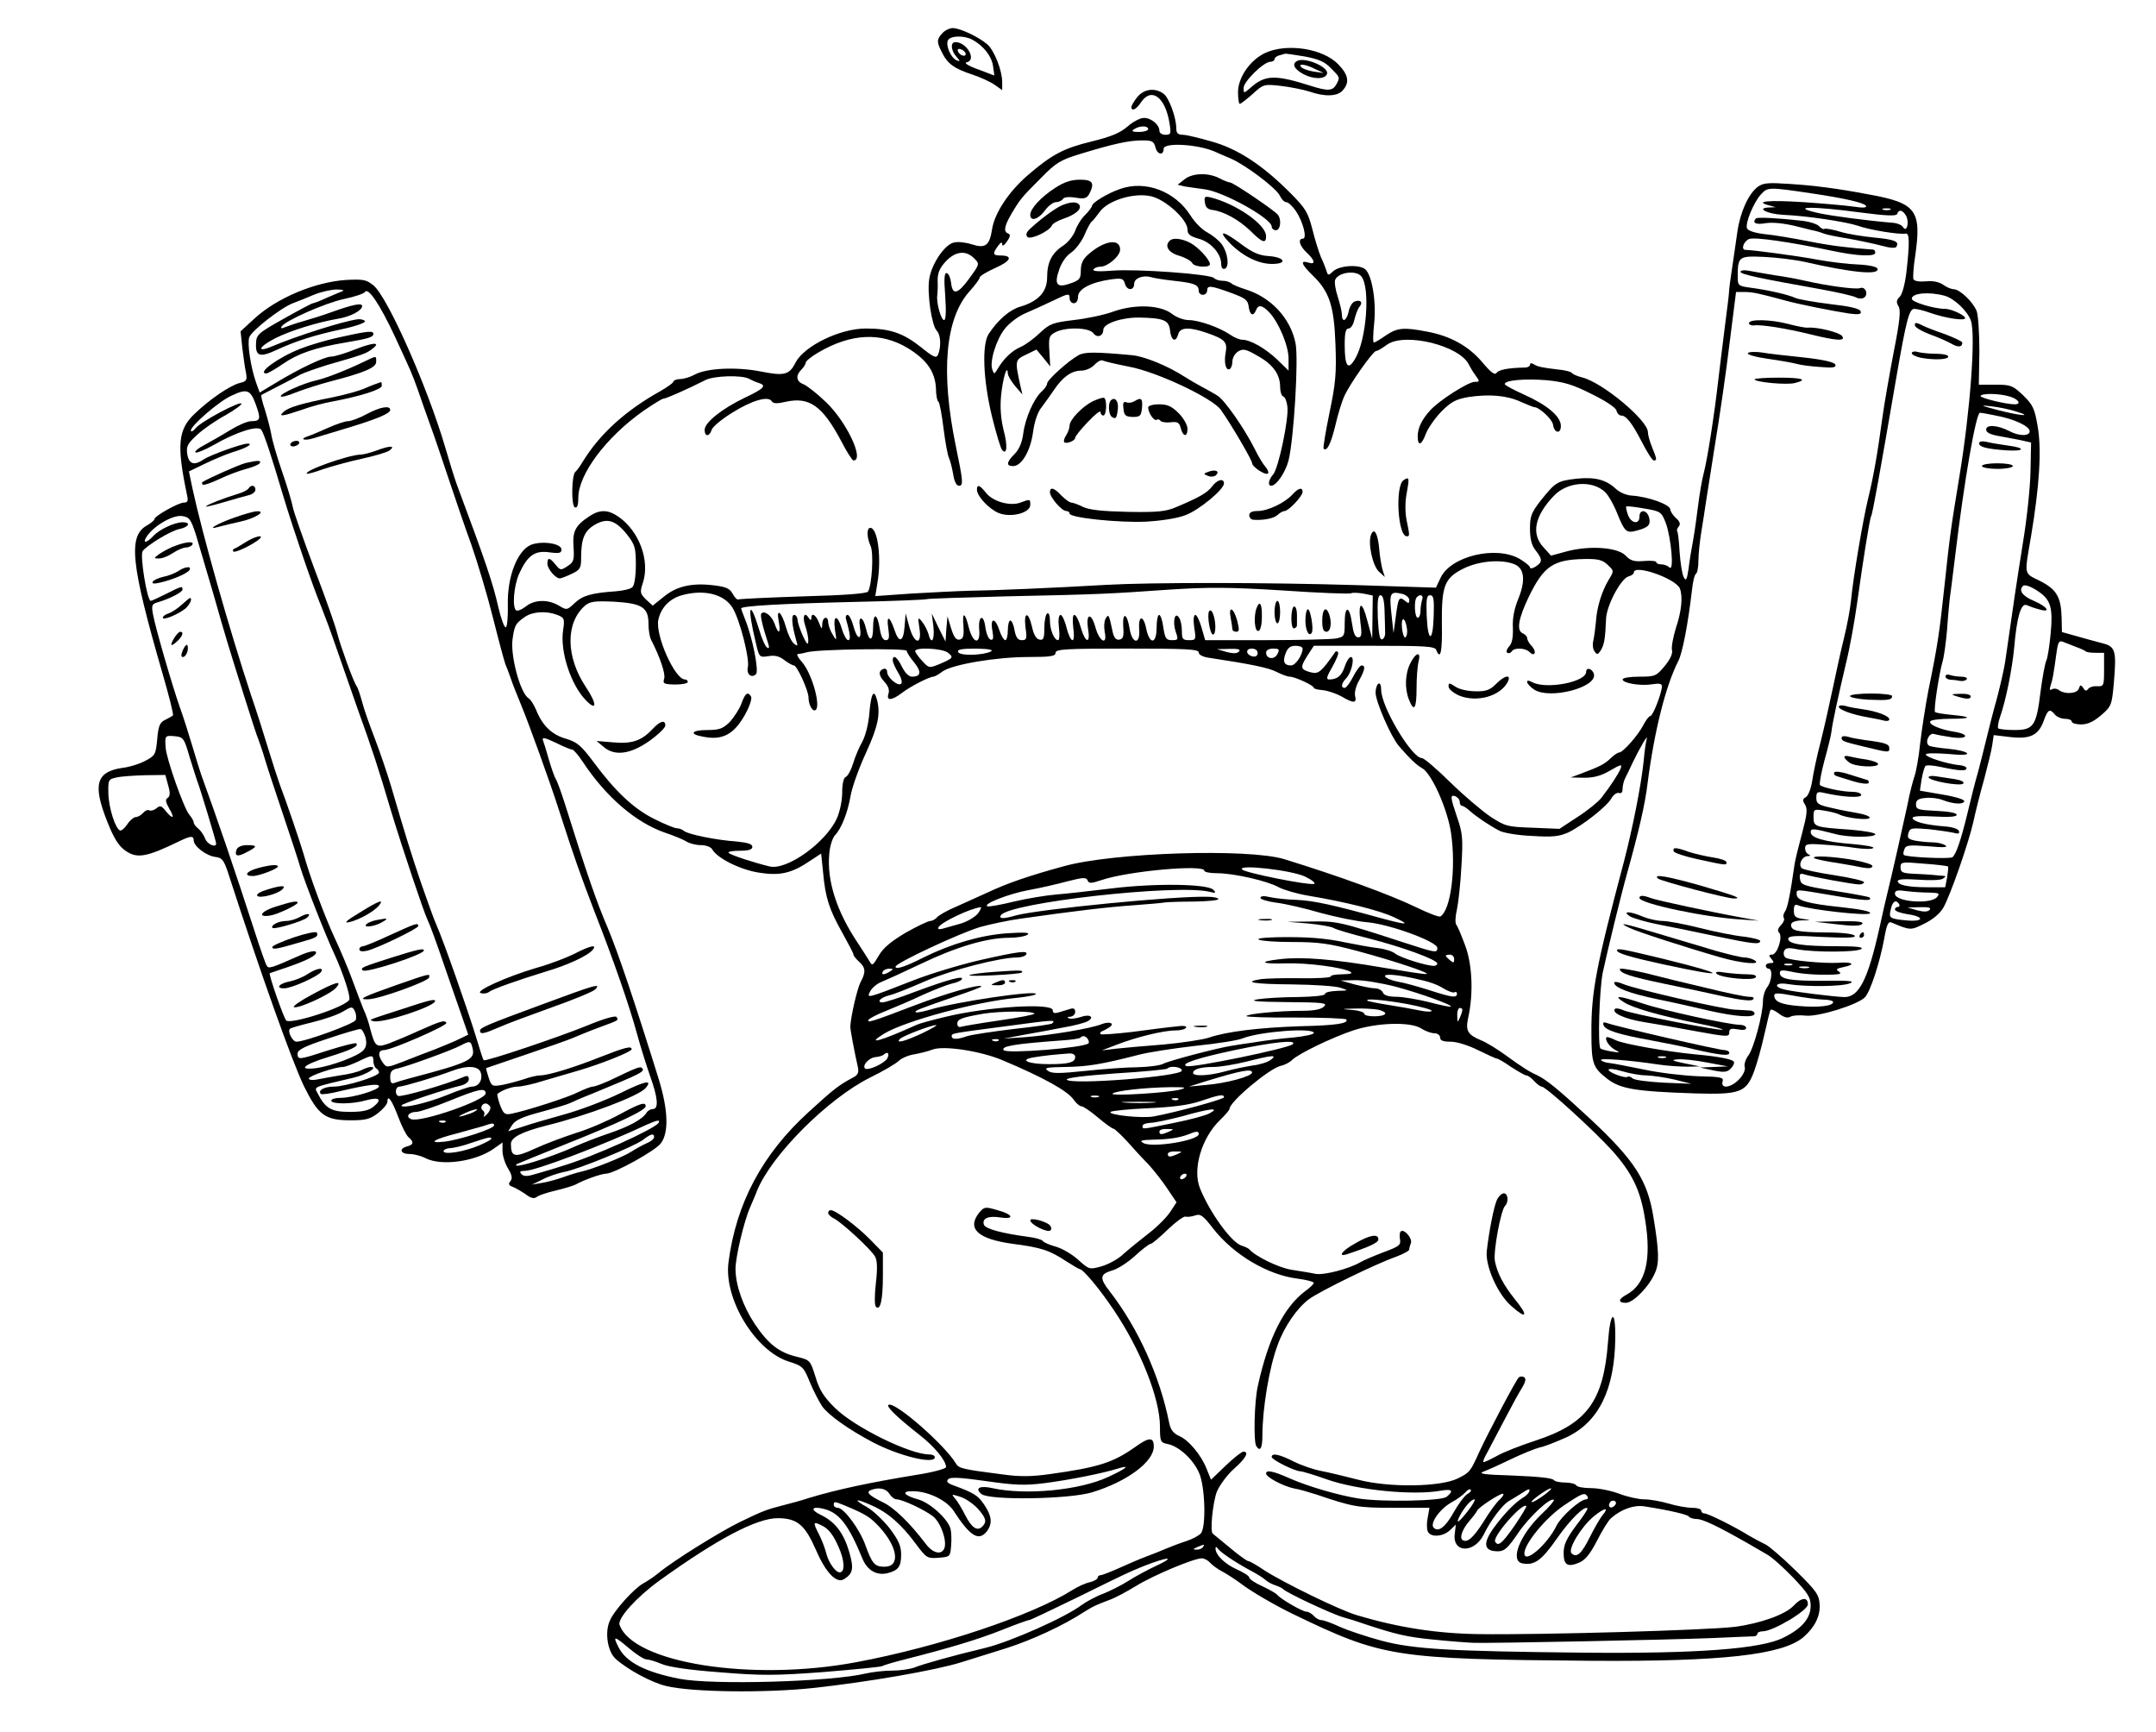 <svg xmlns="http://www.w3.org/2000/svg" version="1.0" width="1024" height="822.667" viewBox="0 0 768 617"><path d="M335.7 11.8c-2.1 2.3-2.1 3.1-.1 7 1.9 3.9 4.4 5.7 10.9 7.8 2.7.9 6.2 2.5 7.8 3.6l2.7 1.9v-2.8c0-4.2-2.8-11.3-5.3-13.5-3-2.6-9.7-5.8-12.3-5.8-1.1 0-2.8.8-3.7 1.8zm10.6 2.3c3.9 2.1 6.8 5.7 7.4 9.2l.5 3.6-5.8-2.2c-3.4-1.2-5.1-2.3-4.1-2.5 3.7-.7.2-7.2-4-7.2-1.8 0-1.6 3 .4 5.2 1.4 1.6 1.4 1.8.1 1.3-2-.8-3.9-5-3.2-7 .7-1.8 5.6-2 8.7-.4zm-2.3 5.1c0 1.3-2.3.5-2.8-1-.2-.7.2-1 1.2-.6.9.3 1.6 1.1 1.6 1.6zm106.8-.4c-5.4 2.5-9.7 8.6-9.8 13.9 0 2.4.3 4.3.6 4.3.4 0 2.4-1.6 4.6-3.5 3.8-3.5 4-3.6 10.1-2.9 3.4.4 7.9 1.3 10.1 2 5.4 1.9 10 1.8 11.9-.4 2.5-2.8 2.1-5.5-1.6-9.3-5.4-5.6-18.1-7.6-25.9-4.1zm13.9 1.3c4.8.9 7.1 1.8 9.3 4.1 3.4 3.4 3.4 3.3 2 5.9-1.3 2.3-3 2.4-9 .5-12.9-4.1-16.4-4-21.7.8-2.3 1.9-2.3 1.9-2.3-.1 0-2.3 7.2-9.3 9.5-9.3.8 0 1.5-.4 1.5-.9s.8-1.2 1.8-1.4c.9-.3 1.9-.5 2.1-.6.2 0 3.3.4 6.8 1z"/><path d="M462.3 21.6c-2.3 1-1.4 3 2 4.8 3.5 1.9 7.8 1.9 8.4-.1.8-2.3-7.4-5.9-10.4-4.7zm6.2 3 3 1.4-3.5-.5c-1.9-.3-3.9-1-4.4-1.5-1.5-1.5 1.4-1.2 4.9.6zm-63.4 10c-1.2 1.5-2.1 3.1-2.1 3.5 0 1.7 1.8.9 3.4-1.6 3.7-5.6 8.7-2 10.2 7.4.6 3.7.5 4.1-1.5 4.1-1.1 0-2.1-.6-2.1-1.4 0-2.2-2.9-4.6-5.5-4.6-1.4 0-4 1.4-5.9 3.1-2.7 2.3-5.9 3.6-12.8 5.3-9.9 2.4-14.1 4.6-22.8 12.1-6.7 5.8-11.7 13.4-12.6 19.1-.9 5.9-2.4 7-7.3 5.4-2.2-.7-5-1-6.4-.6-3.3.8-7.9 7.7-8.7 13-.8 5.2.9 16.6 2.7 18.4 1.4 1.4 1.6 5.6.5 8.4-.6 1.5-1.5 1.2-6.2-2.6-6.3-5-11-6.6-19.6-6.6-9.2 0-21.9 6.2-25 12.1-2.2 4.4-4 4.9-12.4 3.2-8.8-1.7-19.2-1.2-23.5 1.1-1.6.9-4 1.6-5.2 1.6-1.2 0-2.3.4-2.5 1-.1.5-2.2 1.9-4.4 3.2-12.6 7-21.8 15.4-27.8 25.2-1 1.7-2.2 3.3-2.6 3.6-1.4.9-1.6 12.3-.2 12.7.8.3 1.2-.7 1.2-3.4 0-8.3 9.8-21.5 23.1-30.9 3.5-2.4 6.7-4.4 7.2-4.4.9 0 8.6-3.4 14.9-6.6 3-1.6 13-1.9 15.6-.5.9.5 2.5 1.2 3.5 1.5 2.9.9 1.9 2-5.1 5.3-8.1 3.9-14.2 8.8-14.2 11.4 0 2.5 1.7 2.5 2.5 0 .3-1.1 3.6-3.8 7.3-6.1 7-4.4 12.9-6.1 14.1-4.1.6.9 1.9.9 5 .2 8.4-1.9 13.1 1.5 19.7 13.9 2 3.9 4 7 4.4 7 4.1 0-2.5-13.9-9.8-20.8-3.1-3-6.7-5.8-7.9-6.3-2.7-1-3-3.1-.8-5.3.8-.8 1.5-1.9 1.5-2.4 0-.6 2-2.2 4.4-3.6 11.7-6.9 22.4-7.4 32-1.6 6.7 4.1 9.7 8.4 10 14.3 0 2.3.4 4.5.9 4.8.4.3 1.2 4.6 1.8 9.5.6 4.9 1.5 9.6 1.9 10.4.4.8 1.1 3.4 1.5 5.7.4 2.8 1.2 4.3 2.1 4.3 1.6 0 1.5-1.5-1.1-14-5.5-26.5-3.8-45.8 5-55.4 1.9-2.1 3.5-4.3 3.5-4.8s2.5-2 5.6-3.4c5.5-2.4 6.4-4.4 1.8-4.4-2.8 0-2.9-.7-.9-3.4 1-1.4 1.5-1.5 1.5-.6s.7.4 1.7-1c1.2-1.7 1.3-2.5.5-2.8-1.8-.6-1.5-2.6 1-6.9 3.2-5.4 3.6-5.9 10.5-12.8 5.5-5.6 6.9-6.5 14.5-8.8 11.5-3.5 17-4.7 21.7-4.7 3.5 0 4.1.3 4.7 2.5.6 2.6 2.9 3 2.9.5 0-2.3 11.7-1.7 18 .9 1.1.5 3.8 1.7 6 2.6 5.4 2.4 16.1 10.5 17.4 13.2.6 1.3 1.6 2.3 2.3 2.3.7 0 2.3 1.5 3.5 3.3 2.5 3.8 4 9.7 2.4 9.7-1.9 0-1.2 2.6 1.4 5 3 2.8 3.2 4.4.5 3.5-3-.9-2.4.7 1.6 4.6 5.9 5.7 7.6 10.7 8.1 24.4.4 10.2.1 13.9-2.1 24.4-1.4 6.9-2.4 12.7-2.1 12.9 1.1 1.1 2.5-1.5 4.1-8 .9-4 2.4-8.9 3.3-10.8 2-4.4 10.2-16 11.3-16 .5 0 2.2-1 3.8-2.2 6.3-4.6 26.2.3 29.3 7.2.4.8 1.4 2.5 2.3 3.7 1.6 2.2 1.5 2.3-.3 2.3-2.3 0-12.8 6.7-15.9 10.2-3 3.3-4.4 6.3-4.4 9.2 0 3.7 1.4 3.2 2.9-.9.7-1.9 3.2-5.5 5.5-7.9 3.6-3.6 5.2-4.4 9.7-5.2 7.4-1.1 13.6-.6 18.6 1.7 2.3 1 4.5 1.9 4.8 1.9 1.8 0 6.4 4.3 6.7 6.2.4 3.1 2.8 3.5 2.8.5 0-3.4-4.9-7.5-13.2-11.2-3.7-1.7-6.8-3.3-6.8-3.7 0-1.4 7.1-2 14.8-1.4 6.2.6 9.4 1.5 16.1 4.9 4.9 2.4 8.6 4.8 8.9 5.9.2 1 1 1.8 1.7 1.8 1.8 0 3.9 2.7 7.5 9.7 1.8 3.5 3.6 6.3 4.1 6.3 1.2 0 1.1-.5-.6-4.7-.8-1.9-1.5-4.4-1.5-5.4 0-4.2-16.3-17.8-23.5-19.5-1.6-.4-3.2-1.1-3.5-1.5-.3-.5-2.6-1.1-5-1.3-5.9-.7-7.3-1-8.7-1.9-.7-.5-1.3-.4-1.3.2 0 .5-.8 1-1.7 1-6.1.1-9.5.8-10.2 1.9-.6.9-2-.1-5.1-3.8-4.9-5.8-11.5-9.4-19.7-10.9-8.3-1.6-10.6-1.4-14.7 1.4-2 1.4-3.9 2.5-4.2 2.5-.4 0-.3-3.1.1-6.9.8-7.8-.8-17.2-3.2-19.2-2.1-1.8-9.1-1.4-11.4.7-1.7 1.6-1.9 1.6-2.4-.2-.4-1.1-1.2-3.3-2-4.9-.7-1.7-2.1-6.1-3-9.8-1.6-6.1-2.4-7.5-8-13.1-9.9-9.9-18.6-15.6-27.9-18.2-4.5-1.3-9.1-2.4-10.3-2.4-1.7 0-2.3-.6-2.3-2.3 0-3.9-2.6-10.9-4.5-12.3-3.1-2.3-7.1-1.7-9.4 1.2zM409 46c0 .5-1.5 1-3.2 1-2.5 0-2.9-.3-1.8-1 2-1.3 5-1.3 5 0zm-62 46c2 2 2 2-1.6 7-4.2 5.8-6.1 6.3-6.6 1.8-.2-1.7-.8-3.3-1.5-3.5-.9-.3-1.1 1.7-.6 8.1.4 5.7.2 8.6-.4 8.6-1.1 0-2.9-6.5-2.4-9 .1-.8.2-3.1.1-5.1 0-2.7.7-4.4 2.9-6.8 3.4-3.6 7.1-4.1 10.1-1.1zm137.9 6.4c3.3 4 1.9 22.6-2.2 29.4-2.5 4.3-3.7 2.8-3.7-5.1 0-4.3.4-5.7 1.4-5.7.8 0 1.7-1.4 2.1-3.3.4-1.7 1.2-3.8 1.8-4.5 1.3-1.6.3-2.6-1.8-1.8-.8.3-1.8 1.9-2.1 3.6-.7 3.3-2.4 4.1-2.4 1 0-1-.7-3.9-1.5-6.4-.8-2.4-1.2-5.1-.9-5.9 1-2.7 7.4-3.6 9.3-1.3z"/><path d="m421.9 63.9-2.4 1.9 2.5.6c1.4.2 4.5.7 7 1 6.7.8 24 10.4 24 13.3 0 .7.7 1.3 1.5 1.3 1.6 0 2.1-3.7.7-5.5-1.1-1.5-15.9-11.5-17-11.5-.5 0-2.3-.7-3.8-1.5-4-2.1-9.7-1.9-12.5.4zm-46 3c-5 3.2-8.9 7.4-8.9 9.6 0 2.5 2.8 1.7 5.2-1.5 1.2-1.7 3-3 3.9-3 1 0 2.1-.5 2.5-1.1.4-.7 2.1-.9 4.5-.5 3.1.5 4 .3 4.9-1.3 2-3.9 1.3-5.1-3.3-5.1-3 0-5.6.8-8.8 2.9z"/><path d="M626.2 66.5c-3.3 2.4-6.3 9-7.3 15.9-.5 3.4-1.3 9.2-1.9 13.1-.6 3.8-1.1 7.7-1.1 8.5 0 .8-.7 6.4-1.5 12.5-.8 6-1.8 14.8-2.4 19.5-1.3 11.5-3.8 27.6-5.1 32.5-.6 2.2-1.5 7.4-2 11.5s-1.3 9.7-1.8 12.5c-.5 2.7-1.3 7.2-1.6 10-.6 4-.9 4.6-1.7 3.1-.6-1-1.2-5-1.5-9-.2-3.9-.6-7.3-.9-7.5-.2-.2.1-1 .6-1.6.7-.8.4-1.8-1-3-1.1-1-2-2.4-2-3 0-1.8-7.8-4.6-13.8-5-1.8-.1-4.2-1.1-5.5-2.3-3.6-3.4-7.6-4.4-14.2-3.7-6.8.8-7.4 1.2-12.7 7.8-3.3 4.3-3.8 5.5-3.8 10 0 3.6.6 6 2 7.7 2.5 3.2 2.5 4.2 0 5.8-1.1.7-2 .8-2 .3s-1.6-1.8-3.6-3c-8.3-4.9-24.5-1.1-28.2 6.6l-1.7 3.6-28-.9c-33-1-73.4-1-89.5-.1-18.9 1.1-40 2-48.5 2.1-4.4.1-13.8.6-20.9 1l-12.8.9.7-4.4c1.6-8.9.2-19.9-2.5-19.9-1.3 0-1.3 3.3.1 6.4 1.2 2.5.5 14-.9 16.3-.5.7-8.2 1.3-23.1 1.7-12.3.4-22.7.9-23.1 1.1-.4.2-1.3-.7-2-2-1-1.9-2.4-2.5-6.5-3-7.8-1-13.4.2-18 4l-4 3.2-2.4-2.2c-2.1-2.1-2.2-2.6-1.1-5.9 2.6-7.9-1.3-18.4-8.6-23.5-3.7-2.6-6.6-2.7-10.2-.4-5.2 3.4-6.3 5.4-5.9 11 .3 4.7.1 5.5-2.1 6.9-2.4 1.6-2.6 1.6-4.3-.5-2.1-2.6-2.9-2.7-2.9-.3 0 1.8 2.9 5.2 4.4 5.2.5 0 2.3-.7 4.2-1.6 3-1.4 3.4-2.1 3.4-5.4 0-7.1 1.1-9.8 4.7-12 4.5-2.7 7.5-1.8 11.6 3.3 2.9 3.7 3.2 4.8 3.2 10.9 0 3.9-.5 7.2-1.2 7.9-.7.7-3.4 1.3-6 1.5-8.6.6-11.8 1.5-14.6 4.2-2.7 2.5-2.8 2.6-5.6.9-3.9-2.3-8.7-2.2-11.8.3-1.4 1.1-2.9 1.7-3.4 1.4-1.5-.9-.9-8.7 1-13 3-6.6 5.6-8.4 10.7-7.7 3.6.5 4.4.3 4.4-1 0-2.2-7.2-3.2-11-1.6-4.8 2.2-8.3 11.4-8.1 21.1.1 4.2-.2 7.9-.7 8.2-.5.3-1.7-2.9-2.7-7.2-1.9-8.4-4.3-15.6-14.8-43.7-.8-2.2-2.7-8.3-4.2-13.5-6.4-21.6-20.3-52.9-25.4-57.3-2.6-2.1-3.6-2.3-9.7-2-11.1.7-24.8 6.4-32.8 13.8l-4.9 4.5.6 5.8c.4 3.1.9 7.1 1.3 8.8.5 2.8.3 3.2-2.2 3.8-3.5.9-10.7 5.8-16.1 11-5.9 5.6-6.4 11.1-2.7 28.8.5 2.2.3 2.8-1.1 2.8-1.9 0-10.5 4.8-10.5 5.9 0 .4-1.1 1.3-2.4 2.1-7.1 3.7-6.1 13.5 5.3 52.9 2.3 7.9 4 14.6 3.7 14.9-.3.3-1.6 1-2.8 1.6-1.9.9-2.4 2.2-2.8 6.9-.5 5.3-.7 5.8-4.1 7.6-2 1.1-5.7 2.3-8.4 2.6-9.3 1.4-10.5 6-5.3 19.1 2.4 6.1 4.1 8.7 6.5 10.4 4.2 2.9 7.5 2.3 19.6-3.6 3.6-1.7 4.7-1.8 4.7-.1 0 2.1 4.5 5.5 7.7 5.9 2.4.3 3 1 4.6 5.8 11.3 35 22.7 67 27 75.9 5.1 10.3 7.5 12.1 16.6 12.1 5.3 0 7-.4 9.8-2.6 1.8-1.4 3.3-3.2 3.3-4 0-2.9 1.7-.4 3.9 5.5 1.2 3.2 2.8 6.4 3.6 7.1 2 1.7 1.9 2.7-.5 3.3-3 .8-2.4 2.7.9 2.7 1.6 0 4.2.7 5.7 1.5 5.7 2.9 17.8 1.2 24.3-3.4l3.1-2.2v3c0 1.7.9 4.5 2 6.3 1.4 2.3 1.6 3.5.8 4.5-.8.9-.6 1.5.8 2 1.1.4 3.1 1.6 4.6 2.6 1.9 1.5 3.1 1.7 4 1 .7-.6 3.8-1.6 6.8-2.3 3-.7 6.2-1.7 7-2.1 3-1.7 9.3-3.9 10.9-3.9 2.8 0 17.5-8.1 19.5-10.8 2.9-3.8 2.6-11.9-.7-22.7-8.8-28.3-14.5-45.1-18.2-54-3.9-9-7.6-19.7-15.2-44-1.4-4.4-2.9-8.5-3.3-9-.4-.6-1.5-3.6-2.4-6.7-.9-3.2-1.9-6.4-2.2-7.2-.4-1.1.7-.9 4.5.9 2.8 1.4 5.5 2.5 6 2.5.4 0 2.1 1.9 3.6 4.2 8.4 12.7 19 21.8 29.5 25.4 3 1 6.4 2.4 7.5 3.1 1.1.7 3.4 1.3 5.2 1.3 1.8 0 3.6.7 4 1.5 1.8 3.2 10.1 7.3 16.7 8.3 7.5 1.2 11.7.2 18.3-4.3l3.8-2.5.7 6.7c.8 9 2.2 13.3 6.9 21.6 2.1 3.8 3.9 7.2 3.9 7.6 0 .5.9 1.6 2 2.6 2.4 2.2 2.5 3.7.5 7.4-1.2 2.4-3.4 12-3.6 15.6-.1 1 1.5 9.3 2.7 14.6.4 1.9 0 2.8-1.8 3.7-5.2 2.8-6.8 4.1-15.7 12.2-16.6 15.1-25.9 32.6-28.6 53.6-1.7 13 9.5 31.5 21.4 35.3 5.1 1.6 5.4 2 7.6 7.4 1.3 3.1 3.3 7 4.4 8.6 2.2 3.1 9.4 8.2 17.7 12.6 9.4 5 22.4 8.2 22.4 5.5 0-.6-.9-1-2-1-6.9 0-26.6-9.7-33.5-16.5-4-3.9-5.6-6.4-7-11.1-1.9-6-1.9-6-6.7-7.2-6.3-1.5-10.1-4.5-14.9-11.6-4.2-6.3-6.9-13.9-6.9-19.7 0-4.2 3-16.9 5.2-21.9.8-1.9 2-4.6 2.5-6 5.2-12.7 25.2-32.7 40.2-40.2 4.7-2.3 9.3-5 10.3-6 .9-.9 3.4-2 5.5-2.3 2.1-.4 5-1.1 6.5-1.7 3.9-1.5 17.1.5 24.9 3.8 14.5 6.1 23.2 10.9 25.4 14.1.9 1.3 2.1 2.3 2.7 2.3.7 0 3.3 1.8 5.9 4 2.6 2.2 5.1 4 5.6 4 .4.1 2.6 2.1 4.8 4.5 2.2 2.5 5.6 6.2 7.6 8.2 1.9 2.1 5 6 6.7 8.6l3.3 4.9-2.1 3.2c-1.1 1.8-4.5 5.3-7.6 7.7-3.1 2.4-7.3 5.8-9.2 7.5-1.8 1.8-5.4 3.7-7.8 4.4-4.3 1.2-4.4 1.2-8.3-2.3-2.2-2-5.8-4.1-8-4.7-2.2-.6-4.3-1.5-4.6-2-.3-.5-2.7-1.2-5.3-1.5-9.5-1.3-15.1-2.8-15.7-4.3-.8-2.2 1.5-3.3 5.8-2.6 5.3.8 4.6-1.1-1-2.6-4.4-1.3-4.7-1.2-6.5.9-4.5 5.7-.5 9.4 12 11.1 10.1 1.3 13.1 2.3 19 6.2 2.4 1.5 4.5 2.8 4.8 2.8 1.2 0 7 6.9 12.1 14.5 9.6 14.2 16.5 31.6 16.5 41.6 0 5.4.2 5.7 2.8 6.2 3.9.8 9 5.4 11.1 10.2 2.2 4.8 2.6 19.2.7 21.6-.7.8-3.1 2.1-5.3 2.8-2.2.7-5.3 1.9-7 2.6-1.6.7-4.8 2-7 2.8-2.2.8-6.6 2.7-9.7 4.1-3.1 1.4-6.2 2.6-6.7 2.6-.6 0-1.1.4-1.1.9s-1.2 1.2-2.7 1.6c-1.6.3-4.4 1.6-6.3 2.8-14.4 9.1-47.6 20.2-77 25.7-37.3 7-79.5.3-84.3-13.3-.8-2.3 6-9.8 14.1-15.7 21-15.1 34.9-22.4 42.5-22.3 6.8.1 9.5 2.5 13.4 11.4 3.5 8.1 7.3 12 10 10.3 3.2-2 3.5-3.8 1.8-9.7-2-6.8-5.1-10.8-10.2-13.2-3.9-1.9-3.1-3.2 1.2-2.1 5.5 1.4 8.8 5.7 13.8 17.9 1.7 4 5 5.9 8.8 5 3.9-1 4.9-2.3 4.9-6.6 0-3.2-.9-5.1-4.1-9.4-2.3-2.9-5.9-6.3-8-7.5-5.2-2.9-4.3-3.3 1.5-.7 5.8 2.5 10.7 6.8 15.8 13.7 3.8 5.1 4.1 5.3 8.1 5 4.1-.3 4.2-.4 4.5-4.2.2-2.2.1-4.9-.2-6.1-.9-3.5-7.4-9.4-11.6-10.5-5.1-1.4-6.1-3-1.8-2.9 5.5 0 12.1 3.3 14.5 7 5.9 9.1 9 11 11.9 7.2 2-2.7 1.7-5.4-1-9.4-2.3-3.4-3.7-4.2-11-6.9-2.2-.8-2.6-1.4-1.8-2.2.8-.8 4.4-.6 13.5.7 10.4 1.5 13.9 1.6 21 .7 8.5-1.1 20.7-3.5 26-5.2 4.6-1.4 3 0-3.5 3-10.2 4.8-29.6 6.6-41.3 4-4.5-1-6.4 0-3.9 2.1 2.8 2.3 31.1 1.9 39.4-.6 12.5-3.8 22-10.9 22-16.3 0-3.5-1.7-3.4-6.7.2-7.8 5.5-13 7.2-30.3 9.6-6.4.9-10.6 1-17 .1-14-1.8-15.5-2.1-16.5-3.9-4-6.6-21.3-21.8-23.9-20.9-1.2.4 2.5 4.1 10.9 10.7 5.4 4.2 9.5 9.2 9.5 11.5 0 .6-4.8 1.9-10.7 2.8-16.5 2.7-28.1 5.2-37.8 8.1-2.7.9-7 2.1-9.5 2.7-5.9 1.5-7.2 2-15.5 6-7.1 3.5-23.6 13.7-29 18.2-1.6 1.3-4 2.9-5.3 3.6-3.2 1.7-10.5 9.7-12 13.4-1.8 4.1-.8 10.8 2.1 13.5 4.2 3.8 12.9 8.5 18.1 9.7 9.3 2.2 35.1 2.5 52.1.7 19.5-2.1 43.8-6.3 53-9.2 3.3-1 10.5-3.3 16-5 9.1-2.9 20.4-8.1 28-13.1 3.1-1.9 3.7-2.2 9-4.2 1.7-.6 5.8-2.8 9.1-4.8 6.3-3.9 20.7-9.9 23.5-9.9.9 0 2.2.7 3 1.6.7.8 2.6 2.2 4.3 3.1 1.7.9 4.6 2.8 6.5 4.2 3.6 2.8 12.2 7.8 18.6 10.9 32.1 15.5 35.9 16.1 106.5 16.7 46.5.3 67.9-2.1 75.4-8.4 4-3.5 6-7.4 5.8-11.5-.2-3.7-1.1-4.9-8.7-12.4-4.6-4.5-9.5-8.7-10.7-9.2-1.3-.6-3.9-2-5.8-3.1-5.5-3.4-14.6-7.9-15.9-7.9-.6 0-1.1-.5-1.1-1 0-.6-1.5-1-3.3-1-1.9 0-5.6-.7-8.3-1.5-2.7-.8-6.6-1.5-8.6-1.5-2.1 0-6.1-.9-9-2-2.9-1.1-7.4-2-10-2-2.6 0-5-.4-5.3-1-.3-.5-2.1-1-4-1s-3.6-.4-3.9-.8c-.5-.8-5.3-1.3-15.1-1.7-9.7-.3-12.2-.6-10-1.4 1.1-.4 5.4-2.3 9.5-4.3 4.2-2 8.9-3.9 10.5-4.3 1.7-.3 5.9-2 9.5-3.6 11.5-5.4 17.2-17 17.4-35.4.1-10.7-1.8-9.6-2.6 1.5-1.6 21.1-7.5 29.1-25.9 35.1-5.2 1.7-11.4 4.1-13.8 5.5-2.4 1.3-4.5 2.3-4.7 2.1-.2-.2.4-1.7 1.4-3.4.9-1.7 3.6-6.8 6-11.4 2.4-4.6 5.2-9.8 6.3-11.5 1.4-2.3 1.6-3.5.8-3.9-.6-.4-1.5-.3-1.9.1-1.1 1.1-11.2 20.3-14 26.4-3.2 7.1-3.4 7.4-7.6 9.5-6.1 3.1-24.5 3.4-35.6.5-4.6-1.2-10.5-2.6-13.1-3.1-2.7-.5-7.1-2-9.9-3.4-5.1-2.6-7.8-3.1-7.8-1.6 0 1 8.3 5.1 10.2 5.1.7 0 5 1.3 9.5 2.9 10.8 3.8 30.7 5.8 40.6 4 4-.7 4.7 0 2 2.2-1.8 1.5-23 1.9-31.3.6-7.1-1.1-18-4.3-24.4-7.1-6-2.7-8.6-3.2-8.6-1.8 0 1.3 6.1 4.5 9.9 5.3 2 .3 5.6 1.4 8.1 2.2 13 4.4 14.6 4.7 27.4 4.7h12.8l-.6 3.4c-.4 1.8-.4 4.1 0 5 .9 2.2 5.3 2 7.9-.4l2.1-2-.4 3.4c-.8 6.7 6.9 6.9 10.3.2 2.4-5 6.8-10.8 9-12 1.1-.6 3.3-2 4.9-3 1.9-1.3 2.7-1.5 2.4-.6-.2.8-1.2 1.8-2.3 2.4-2.9 1.8-6.8 5.8-10.5 10.9-3.9 5.5-3.4 8.2 1.6 8.2 2.3 0 3.5-1.1 7.2-6.5 3.9-5.8 11.6-12.9 12.7-11.8.3.2-1.7 2.6-4.4 5.1-7.8 7.5-11.3 16.6-6.8 17.5 4.3.8 6.8-1 12.2-8.7 4.8-6.9 10-12 11-10.9.2.2-1.6 3-4.1 6.2-3.4 4.6-4.4 6.8-4.4 9.7 0 4.3 1.4 5.2 5.6 3.4 2.1-.9 3.9-3.1 6.3-7.8 1.9-3.7 4.1-7.3 5-8 3.6-3.2 8.2-4.8 11.9-4.2 9 1.4 15.3 2.9 15.8 3.6.3.5 1.6.9 2.8.9 2.1 0 7.4 2.5 18.1 8.6 2.2 1.3 5.3 3.1 6.9 4 1.7.9 5.8 4.6 9.3 8.2 5.3 5.6 6.3 7.1 6.3 10.1 0 4.5-3.2 8.2-9.8 11.4-7.9 4-31.1 5.7-71.2 5.3-47.2-.5-60.5-1.2-72-4.3-5.2-1.4-11.8-3.6-14.7-4.9-2.8-1.3-5.8-2.4-6.6-2.4-.8 0-2-.7-2.7-1.5-.7-.8-1.9-1.5-2.6-1.5-1.5 0-9.5-4.7-10.4-6-.3-.4-2.6-1.8-5.2-3-2.7-1.2-4.8-2.6-4.8-3.2 0-.5-2-1.8-4.5-2.9-4.2-1.9-7.5-5.1-7.5-7.4 0-.7.3-.7.8 0 1 1.4 5.9 4.7 11.2 7.6 2.5 1.3 5.1 2.9 5.8 3.6.6.6 2.2 1.5 3.5 1.9 1.2.4 2.4 1 2.7 1.3.9 1.2 17.3 8.9 21.5 10.1 2.2.6 5.4 1.6 7 2.2 11.7 3.9 15.6 4.8 24.7 5.7 5.7.6 12.3 1.1 14.8 1.2 6.6.2 70.4-1.1 85-1.7 6.9-.3 13.3-.6 14.3-.6.9.1 1.7-.3 1.7-.9 0-.5.9-.9 1.9-.9 3.7 0 16.1-7.4 16.1-9.6 0-2.7-2.3-2.5-5 .4-2.9 3.2-11.9 6.4-21 7.6-9.8 1.2-68.7 2.9-91 2.6-15.1-.2-28.7-2.3-43.5-6.7-6.2-1.8-26-11.5-32.9-15.9-2.8-1.9-5.4-3.4-5.9-3.4s-3.4-2.1-6.5-4.7c-3.2-2.6-5.9-4.9-6.2-5.1-1-.7 0-11.1 1.5-15 1-2.3 3.7-6 6.1-8.1 4.2-3.7 5.5-6.1 3.3-6.1-.5 0-3.4 2.2-6.3 5l-5.2 5-1.5-3.7c-1.9-5-6.5-10.5-9.9-11.9-2-.9-3-2.2-3.5-4.6-3.3-16.6-11-33.7-21.2-46.9-3.7-4.7-3.5-6.1.8-7.4 2-.5 5.7-2.9 8.3-5.3 2.5-2.3 5-4.2 5.5-4.2s3.2-2.3 6.1-5.1c2.8-2.7 5.7-4.8 6.3-4.6.7.2 2.2 0 3.4-.4 1.9-.7 2.8-.1 6.5 4.7 7.3 9.3 19.4 16.5 30.1 17.8 3.1.4 5.7 1.1 5.7 1.5 0 .4-1.3 1.7-3 2.9-7.6 5.7-13.1 16.5-16.9 33.7-1.3 5.5-1.6 19.8-.6 21.5 1.4 2.2 2.2.8 2.2-3.7 0-9.5 2.4-24.2 5.4-32.2 2.4-6.7 7-13.3 11.2-16.4 3.6-2.7 23.8-12.6 31-15.1 2.6-1 4.7-2.1 4.7-2.6s.3-1.5.6-2.3c.6-1.6-2.3-5-3.5-4.2-.5.2-.6 1.5-.4 2.8.4 2.1-.2 2.6-5.9 4.7-3.4 1.3-7.2 2.9-8.3 3.6-4 2.3-12.7 4.6-15.8 4.1-1.8-.4-5.7-1-8.8-1.5-4.7-.8-12.9-4.9-14.9-7.3-.3-.3-1.5-.9-2.8-1.3-3.6-1.2-11.2-11.7-14.7-20.3-2.8-6.8.5-18 7.1-24.4 1.9-1.8 3.4-3.6 3.4-4 0-2.5 14.1-14.3 18.2-15.3 1.5-.3 3.3-1.3 4.1-2.1 2.2-2.2 14.2-8 21.7-10.5 8.4-2.8 20.5-3.2 24.3-.7 1.4.9 3.5 1.7 4.7 1.7 1.1 0 2 .7 2 1.5 0 1.1 1.1 1.5 3.8 1.5 2.2 0 6.3 1.3 9.7 3 3.3 1.6 6.3 3 6.7 3 .4 0 2.7 1.3 5.1 3 2.5 1.6 4.9 3 5.4 3 .6 0 1.8.9 2.8 2 1 1.1 2.2 2 2.7 2 1.5 0 18.7 15.7 25.2 22.9 7 7.9 10 14 11.6 24.3 2.4 14.5.2 23.2-6.6 26.9-3 1.6-3.1 2.9-.2 2.9 2.6 0 8.4-5.9 10.4-10.8 1.5-3.4 1.4-7.6-.6-19.7-2.1-13.1-6.7-20.2-22.4-34.9-11.1-10.3-15.7-14.1-19.1-15.7-2.7-1.2-5.1-2.7-11.3-7.2-2.9-2.1-6.8-4.5-8.6-5.2-4.8-2-5.6-3.4-4.6-8 1.9-8.5 1.5-18.8-1-25.6-1.3-3.5-2.7-6.9-3.2-7.5-.5-.7-.4-3 .2-5.5.5-2.4 1.3-9.4 1.6-15.5.6-9.7.4-11.8-1.5-17.2-2.5-7.4-2.6-8.3-.6-7.6.8.4 1.5 1.2 1.5 2s.4 1.4.8 1.4c.5 0 1.7.8 2.8 1.8 2.1 1.9 6.5 4.9 10.4 7 1.4.8 6.6 1.7 11.6 1.9 7.4.5 9.8.2 13-1.2 5-2.4 13.9-9.3 15.5-12.3.7-1.2 1.9-2 2.6-1.8.8.3 1.3-.2 1.3-1.4 0-1.1.4-2.8.9-3.8.5-.9 1.7-3.5 2.7-5.6 2.6-5.4 5.6-10.5 5-8.4-.3.9-.8 4.5-1.1 8-.9 8.5-3.9 23.7-7 35.6-9.9 37.3-11.7 46.5-11.6 61 0 10.9.5 12.4 5.5 16.3 4.7 3.7 10 4.6 31.1 5.3 16.3.5 18.5-.3 21.3-7.7 1.1-2.9 2.7-8.8 3.7-13.2 1-4.4 1.9-8.3 2.2-8.8.2-.4 1.6.2 3 1.3 1.7 1.3 3 1.7 4.1 1.1.8-.5 3.2-.6 5.3-.4 4.3.6 18.9-3.9 21.3-6.6 1.9-2.1 5.2-12.2 6.8-20.8.9-5.2 1.5-6.3 2.7-5.7 6.7 2.8 6.7 2.8 11.7.3 2.9-1.4 5.6-3.7 6.7-5.7 2.4-4.2 9-23 10.7-30.7.7-3.3 2.4-10.1 3.8-15 1.3-5 2.7-10.5 2.9-12.3l.5-3.4 5.9.7c7.1.8 10.1-.6 12-6 1.4-3.9 2.1-4.2 3.9-2 .7.8 2.3 1.5 3.6 1.5 1.3 0 2.4.4 2.4 1 0 .5 1.5 1 3.3 1 2.4 0 4.5-1 7.2-3.3 3.6-3.1 3.8-3.6 4.5-11.5 1-11.7.6-13-4.4-14.2-2.2-.6-6.4-1.7-9.1-2.5l-5-1.4-.1-5c-.2-7.5-1.8-10.2-7.7-13.2-5.9-2.9-5.6-1.8-3.2-15.9 3-17.9 3.8-30.7 2.4-38.9-1.1-6.6-1.7-7.9-5.2-11.3-3.7-3.5-4.4-3.8-9.8-3.8h-6l.2-11.8c0-6.4-.4-13-1-14.5-1.3-3.2-5.9-7.6-8.1-7.7-.9 0-2.6-.7-3.8-1.6-1.5-1-3.7-1.5-6.2-1.2-2.4.2-4.1-.1-4.4-.8-.2-.6 0-4.2.6-8 2.4-16.6.5-19.1-16.7-22.2-11.1-2.1-18.9-3.1-28-3.7-7.4-.5-9.4-.4-11.3 1zm19.3 2.4c11.5 1.7 18.5 3.3 19.2 4.4.4.7-1.1.8-4.3.3-2.7-.4-10.7-1.1-17.9-1.6-12.5-.8-17.7-.3-12.5 1.1l2.5.7-2.4.1c-4.7.2-.6 2.3 5 2.6 8.9.4 22.5 2.5 26.7 3.9 4.1 1.5 14.7 3.2 17 2.8 1.4-.3 1.5 3 .3 13.7-.5 4.2-1.5 8-2.4 8.8-1.2 1.2-1.3 2-.4 3.4.8 1.4.5 5-1.7 16.1-1.5 7.9-3.4 18.6-4.1 23.8-1.7 12.6-3.2 21.1-5.1 28.8-1.8 7.5-5.2 27.4-6 35.7-.3 3.3-1.5 9.6-2.6 14s-2.8 12.3-3.9 17.5c-1.1 5.2-3 13.8-4.3 19-1.4 5.2-2.7 11.6-3.1 14.3-.4 2.6-1.4 5.1-2.2 5.6-1.2.6-1.3 1.2-.3 2.7.9 1.5.7 3.5-1 9.9-1.2 4.4-2.4 9.3-2.7 11-1.6 11.2-2.6 16.1-3.5 17.2-.5.7-.7 1.6-.4 2.2.4.5-.1 1.7-1 2.6-1.1 1.1-1.3 2-.7 2.6 1.5 1.5-.6 7.9-2.5 7.9-1.2 0-1.2.3-.2 1.5s1 1.5-.4 1.5c-.9 0-1.6.4-1.6 1 0 .5.5 1 1 1 1.5 0 1.2 4.4-.5 6.6-.8 1-1.5 3.2-1.5 4.8 0 4.8-3.3 17-5.2 19.5-1 1.3-1.6 3.2-1.3 4.1.3 1-.5 2.8-1.9 4.3-2.9 3.1-6.7 3.7-6 .9.5-1.5-.5-1.7-8.8-1.9-5.1-.2-13.8-1.2-19.3-2.4-5.5-1.1-11-2.2-12.2-2.3-1.3-.1-2.6-.6-3-1-.9-.9 10.3 0 20.2 1.5 3.3.5 8 .8 10.5.8l4.5-.1-5.5-1.1c-4.4-.9-4.9-1.2-2.5-1.4 1.7-.2 6.4.3 10.5 1.1l7.5 1.4-5 .2-5 .2 4.7 1c3.9.8 5 .7 6.3-.6.9-.9 1.4-2 1.1-2.5-.6-.9-5.9-1.9-13.9-2.6-10.2-1-25.4-3.7-28.1-5-1.6-.8-3.1-1.3-3.3-1.1-.8.8 1 3.4 3 4.5 2 1 1.8 1.1-1.2.6-1.9-.3-3.7-.8-4-1.1-1-1-.4-20.7.8-26.9 1.5-7.1 6.5-27.7 8.7-35.5 4.1-14.7 6.4-24.5 7.3-32.1 2.4-18.7 6.5-34.8 10.9-43.4 1.5-2.8 3.5-13.3 4.9-25.3.3-2.9.9-5.5 1.4-5.8.5-.3.9-2.4.9-4.7 0-2.3.5-7.1 1.1-10.7.6-3.6 1.2-7.6 1.4-9 .2-1.4 1.7-10.8 3.3-21 1.7-10.2 4.1-26.7 5.3-36.8l2.3-18.2h3.1c2.8 0 5.1.5 14.3 3 5 1.4 17.7 3.9 23.1 4.7 3.4.4 4.2.2 3.9-.8-.3-1-3.8-1.8-10.9-2.6-5.7-.7-11.3-1.7-12.4-2.2-2.6-1.2-9.7-2.8-15.7-3.6-4.6-.6-4.8-.8-4.8-3.8 0-7.4.3-7.6 9.4-7.2 4.4.2 11 1 14.6 1.8 16.6 3.8 26.5 4.8 25.8 2.4-.3-.7-2.9-1.3-6.9-1.5-3.5-.1-10-.9-14.4-1.7-6.8-1.3-23.3-3.5-25.7-3.5-1.8 0-.7-3.1 1.3-3.9 2.1-.7 14.1 1 29.9 4.3 8.5 1.8 15 2.1 15 .6 0-.6-.3-1-.7-1.1-8.5-.6-14.6-1.3-22.8-2.9-5.5-1.1-12.6-2.3-15.8-2.6-3.5-.4-6.1-1.2-6.4-2.1-.7-1.8 2.4-9.3 5-12.1 2.4-2.6 2.7-2.6 18.2-.3zm17.4 6.8c9.3 1.2 12.6 1.3 12.9.5.6-1.8 2-1.4 3.2.7 1.2 2.3.2 6.1-1.1 4-.4-.7-1.8-1.3-3.1-1.5-10.6-.9-22.2-2.5-26.5-3.4-11.5-2.5-3.1-2.7 14.6-.3zm10.4-1c-.7.2-1.9.2-2.5 0-.7-.3-.2-.5 1.2-.5s1.9.2 1.3.5zm-551.3 29c-.8.3-3.4 1.4-5.7 2.4-2.3 1.1-4.5 1.9-4.8 1.9-.4 0-5.1 2.5-10.4 5.5-9.3 5.2-9.8 5.7-9.9 8.9-.2 4.5 1.4 5 7.4 2.2 6.9-3.2 13.6-5.3 23.4-7.4 4.7-1 8.3-2.3 8-2.8-.3-.5-1.4-.8-2.5-.7-5 .6-21.7 5.9-30.7 9.7-5.7 2.4-4.6 0 1.4-3 5.2-2.6 14.7-5.6 22.3-6.9 4.3-.7 8.5-2.9 8.5-4.5 0-1.2-3.2-.6-11 2.2-3 1.1-7.5 2.5-10 3.2-2.5.7-5.4 1.7-6.4 2.1-1.3.6-1.7.5-1.3-.2 1.3-2.1 15.6-8.4 22.2-9.8 3.8-.8 7.1-1.9 7.5-2.5 1.1-1.8 5.2 4.2 10.5 15.5 6.1 13.2 6.1 13.1 8.4 19.5 1 3 3 8.6 4.4 12.5 1.4 3.8 4.3 12.4 6.5 19s5.8 17.2 8.1 23.5c2.2 6.3 5.7 18 7.7 26s4 15.4 4.4 16.5c.5 1.1 1.3 3.3 1.9 5 .5 1.6 2.2 5.9 3.7 9.5 2.9 7 10.4 27.8 13.5 37.5 5.6 17.4 7.7 23.2 12.6 36 6.9 17.6 12.5 33.7 15.3 44 1.2 4.4 3.3 11.1 4.6 14.8 2.8 7.8 3.1 11.7.9 11.7-.7 0-1.8.6-2.2 1.3-1.4 2.3-6.1 4.9-13.5 7.4-3.9 1.3-9.2 3.4-11.7 4.5-8.7 4-23.5 8.6-21 6.4.2-.1 8.1-3.4 17.4-7.1 19.1-7.6 28.5-12.1 28.5-13.5 0-1.7-1.9-1.1-9.3 2.9-4 2.2-10.9 5.2-15.5 6.6-4.6 1.5-11.3 4-14.9 5.7-7 3.2-8.3 2.9-8.3-1.8 0-2.3 3.9-4.3 12.5-6.5 14.7-3.6 33.2-10.6 35.5-13.4 2.6-3.1-.1-2.6-9.2 1.9-5.1 2.5-14 5.9-19.8 7.5-5.8 1.6-12.6 3.6-15.2 4.5l-4.8 1.5 1.5-2.3c1.1-1.7 3.8-2.9 10.3-4.6 4.8-1.3 9.4-2.7 10.2-3.1.8-.4 4.4-2 8-3.4 17.5-7.2 18.9-7.9 17.7-9.1-.7-.7-1.9-.2-11.7 4.5-2.5 1.1-5.1 2.1-5.8 2.1-.7 0-3 .9-5.1 1.9-3.6 1.9-18.6 6.7-24.1 7.8-2.2.4-2.7-.1-3.9-3.2-.7-2-1.1-3.8-.9-3.9 1.5-1.3 5.1-2.6 7.2-2.6 1.4 0 5.6-.9 9.3-2.1 3.8-1.1 9.3-2.7 12.3-3.6 7.9-2.3 19-6.7 19-7.6 0-1.3-2.3-.7-11 2.7-9.5 3.8-18.7 6.6-21.6 6.6-1 0-3.7.6-5.9 1.4-2.2.7-5.6 1.6-7.6 2-3.5.6-3.8.5-4.8-2.5-.6-1.8-1-3.3-.9-3.5.2-.1 6.4-2.2 13.8-4.7s15.1-5.2 17-6c1.9-.8 6.2-2.6 9.5-3.8 7.1-2.6 6.9-2.5 6.1-3.7-.3-.6-4.8.7-10.3 3-10.3 4.2-36.5 13-37 12.4-.2-.1-1.4-3.8-2.7-8.2-3.2-10.4-11.8-34.8-14.1-39.9-1-2.2-3.4-9-5.5-15-3.6-10.6-5.3-16.1-10.7-34.5-1.4-4.7-4-12.3-5.8-17-1.8-4.7-3.9-10.5-4.5-13-.7-2.5-1.5-5-1.9-5.5-1.2-1.6-5.9-14.7-7-19-.5-2.2-4.1-12.5-8.1-22.9-3.9-10.4-7.4-20.3-7.7-22-.3-1.7-2-7.4-3.8-12.6-1.8-5.2-3.6-11.3-3.9-13.5-.4-2.2-1.5-6.2-2.3-8.8-.9-2.6-1.4-4.9-1.2-5 .2-.2 2.9-1.5 5.9-3.1 3-1.5 6.6-3.4 8-4.2 1.4-.7 5.7-2.2 9.5-3.4 12.6-3.6 14-4.1 15.9-5.6 3.6-2.6.8-2.6-5.8 0-3.5 1.4-7.4 2.6-8.6 2.6-2.4 0-11.5 4.3-20 9.5l-5.5 3.3-1.3-3.6c-1.9-5.4-3.2-14-2.4-16.1.9-2.4 11.3-10.5 15.5-12.1 1.8-.7 5.2-2 7.7-3.1 2.5-1 6.1-1.8 8-1.8 1.9 0 2.8.3 2 .6zm570.6 1.6c3.5.9 8.3 5.5 9.5 9 1.7 5.3-.3 32.2-4.1 55.2-3.1 18.9-3.3 20-5.5 40.5-1.6 15-2.3 20-5.6 36-1 5.2-2.3 13.6-2.9 18.7-.5 5.1-1.5 10.4-2.1 12-.5 1.5-1.7 5.9-2.4 9.8-1.4 6.5-5.4 24.4-7.4 32.5-.5 1.9-1.6 6.9-2.5 11-4.2 18.9-7.4 25.3-12.8 25.1-3.3-.1-17.3-1.8-20.8-2.6-4.6-1-3.7-2.8 1-2 6.2 1 19.2.9 22-.3 1.9-.8-.2-1-9-.9-12 .1-16-.5-16-2.8 0-1 .9-1.1 3.8-.5 3.9.9 9.3 1.3 15.2 1.1 2.6-.1 3.1-.4 2-1.1-1.2-.7-.8-1.1 1.8-1.6 4.4-.9 3.1-1.9-2-1.5-5.1.3-17-.8-18.7-1.8-.6-.4-.9-1.4-.6-2.3.5-1.2 1.4-1.4 4.8-.7 5.9 1.1 20.9 1.1 22.7-.1 1-.7-1.7-1-8.5-1-12.3 0-17.5-.8-17.5-2.6 0-1.1 2.3-1.3 12.2-.7 8.5.4 11.9.3 11.5-.4-.4-.7-4.6-1.2-10.1-1.2-10.4-.1-12.6-.6-12.6-2.7 0-.9 1.3-1.5 3.8-1.6 3.6-.1 3.6-.1.5-.5-2.8-.4-3.3-.9-3.3-3 0-2 .4-2.4 1.7-1.8 4.1 1.5 24.4 3.8 25.4 2.8.6-.6-2.7-1.4-10.1-2.2-12.4-1.3-16-2.4-16-4.6 0-1.9-.9-1.9 13.4.5 10.5 1.8 13.9 2 12.5.6-.2-.2-5.8-1.3-12.4-2.3-11.1-1.8-12-2.1-12.3-4.2-.3-1.8 0-2.2 1.5-1.7 2.8.9 17.6 3.6 19.6 3.6.9 0 1.7-.4 1.7-.8 0-.5-4.8-1.6-10.6-2.5-5.9-.9-11.1-2-11.6-2.5-1.3-1.3.1-4.2 2.1-4.3 1 0 1.1-.2.4-.6-.7-.2-1.3-1.2-1.3-2.2 0-1.5.8-1.7 6.3-1.3 3.4.2 8.7.7 11.7 1.2 3 .4 5.9.5 6.3 0 .5-.4-2.9-1-7.5-1.4-9.9-.8-14.8-2.2-14.8-4.2 0-1.5.8-1.4 9 .7 4.6 1.2 14 1.2 14 0 0-.5-3.9-1.2-8.7-1.6-12.9-.9-13.3-1-13.3-4.5 0-2.8.1-2.9 3.8-2.3 2 .3 4.4.9 5.2 1.3 2.6 1.4 11 2.3 11 1.2 0-.5-1.9-1.2-4.2-1.6-2.4-.4-6.7-1.2-9.5-1.9-4.6-1-5.3-1.5-5.3-3.5 0-2.1.3-2.4 2.8-1.8 6.6 1.5 13.2 1.9 13.2.7 0-.6-1.5-1.1-3.2-1.1-3.6 0-10.6-1.5-11.5-2.4-.3-.3.4-4.3 1.6-8.8 1.3-4.6 2.4-9.2 2.5-10.3.3-2.9 2.4-12.5 5.1-24 1.4-5.5 3.1-15.2 4-21.5 2.1-15.2 4.5-30.2 5-31.1.5-.6 3.2-15.8 8.9-48.9 3.7-21.4 4.7-25 6.5-25 .9 0 3.4.6 5.6 1.4 5.4 1.9 12.5 3 12.5 1.9 0-1-4.9-3.3-7.1-3.3-3.9 0-11.9-2.4-11.9-3.6 0-2 6-2.6 11.6-1.1zM91.1 144c1.9 5.2 1.7 6-1.6 6-1.4 0-4.8 1.5-7.7 3.3-2.9 1.8-7 4.1-9 5.2-2 1-3.5 2.2-3.2 2.6.2.4 3.1-.7 6.3-2.5 8.5-4.9 16.1-7.2 17.2-5.5 1 1.5 3.5 9 7.9 23.9 3.7 12.2 10.4 31.8 13.4 39 1.2 3 3.4 8.9 4.8 13s5.1 14.7 8.2 23.5c5.2 14.4 7.3 20.8 12.1 37 3.9 12.8 11.5 35.5 12.8 38.1.8 1.6 3.5 9 6 16.4 2.6 7.4 5.5 16 6.6 19l1.9 5.5-3.1 1.5c-1.8.9-5.7 2.5-8.7 3.7-3 1.1-8.1 3.1-11.4 4.4-5.7 2.2-5.9 2.2-7.2.4-1.9-2.6-1.7-4.5.4-4.5 2.6 0 22.8-8.8 22.2-9.7-.6-1.1-1.9-.7-9.8 2.8-3.7 1.7-8.5 3.7-10.6 4.5-4.5 1.6-5 1.3-6.7-5.1-.5-2.2-1.6-5.4-2.4-7-.7-1.7-2.4-6.2-3.8-10-1.4-3.9-4.3-10.8-6.5-15.5-3.6-7.8-8.7-21.4-11.1-30-1.2-4.1-6.2-18.8-8.4-24.5-.8-2.2-2.7-8.1-4.2-13-1.5-5-4.2-13.5-6.1-19-8-24.3-17.3-57.2-20.9-73.8l-1.2-5.8 5.6-2.7c3.1-1.5 7.6-3.4 10.1-4.2 4.7-1.4 7.4-3 5.2-3-2.1 0-13.4 4.1-15.6 5.6-3.4 2.3-5.3 1.8-5.9-1.9-.4-2.8.1-3.7 3.7-7 2.2-2 6.7-5.1 9.9-6.8 3.1-1.8 5.7-3.6 5.7-4.1 0-1.3-14.2 6.2-16.2 8.6-1 1.2-1.8 1.6-1.8.9 0-1.7 10-10.4 14.5-12.4 5.5-2.6 6.7-2.1 8.6 3.1zm624.7-2.8c3.2.9 4.4 2.8 1.9 2.8-3.1 0-12.6-2.3-12.2-3 .6-1 6.6-.9 10.3.2zm2.5 5.4c6.3 1.9 1.2 1.5-6.8-.6-6.1-1.6-6.4-1.8-2.2-1.3 2.6.3 6.7 1.1 9 1.9zm-7.4 1.4c6.6 1.2 12.1 3.8 12.1 5.6 0 1.8-3.8 1.8-7.3-.1-4.1-2.1-8.2-2.4-8.2-.5 0 1 1.4 1.7 4 2.2 2.2.4 5.8 1.1 8 1.5l4 .9-.2 10.2c-.1 5.7-1.3 17.1-2.7 25.5-2.1 13.1-3.8 24.6-6.3 42.2-.3 2.2-1.6 8-2.9 13-1.4 4.9-3.1 11.7-3.9 15-.8 3.3-2.1 8.5-2.9 11.5-.9 3-2.5 9.3-3.6 14-2.5 10.4-4.2 15.2-5.5 16.3-1 .7-16.5 0-17.3-.8-.3-.2-.2-1.2.2-2.1.5-1.4 1.7-1.5 8.4-1 5.4.5 7.3.4 6.2-.3-.8-.6-2.9-1.1-4.6-1.1-1.7 0-4.5-.3-6.2-.6-2.4-.5-2.9-1-2.4-2.6.5-1.9 1-2 7.1-1.5 3.6.4 7.7 1 9 1.3 1.7.5 2.2.3 1.9-.6-.2-.8-2.4-1.5-5.4-1.7-6.3-.5-10.7-1.6-11.1-2.9-.2-.7 2.4-.9 7.7-.6 5.4.3 8 .1 8-.6s-2.9-1.2-7.2-1.4c-6.5-.3-7.3-.5-7.3-2.3 0-1.5.8-2.1 3.4-2.3 1.8-.2 4.5.1 6 .7 3.9 1.5 7.4 1.7 7.8.5.2-.6-2.9-1.6-7.7-2.4l-8.1-1.4.6-4c.4-2.3 1-4.4 1.4-4.8.3-.4 2.9-.2 5.6.4 6.6 1.4 9 1.5 9 .4 0-.5-1.2-1-2.7-1.1-4.1-.4-11.8-2.8-11.8-3.8 0-.5 3.4-.5 7.6-.2 5 .5 7.5.4 7.1-.2-.4-.6-3.3-1.3-6.6-1.6-3.3-.3-6.4-.8-6.9-1.1-1.7-1-.1-4.7 1.7-4.2.9.3 3.7.8 6.4 1.2 5.8.8 6.5-1.1.7-2-5-.8-9.1-2.6-8.4-3.7.3-.5 3.5-.9 7.1-.9 7.8 0 8-.7.4-1.4-2.9-.3-5.5-.7-5.8-1-.6-.5 1.4-13.6 2.7-18.1.5-1.7 1.2-6.8 1.6-11.5.3-4.7.8-9.4.9-10.5.2-1.1 1-7.9 1.9-15 3.3-27.6 7.5-51.5 8.9-51.5.3 0 2.8.4 5.6 1zm-139.2 27.2c1.2 1.1 3.2 4.6 4.4 7.7 2.7 6.7 3.3 7.1 7.2 6 4-1.1 4.8-2 4.1-4.7-.8-2.7-3.4-2.9-3.4-.2 0 2.9-2.9 2.5-4.1-.6-.5-1.5-.8-2.8-.6-3 .2-.2 3.1.1 6.4.7 5.9 1 6.1 1.2 7.7 5.2 1.9 5.3 3 17.5 1.3 15.8-.6-.6-1.9-1.1-2.9-1.1s-1.8-.3-1.8-.8c0-.4-2-.6-4.4-.4-3.5.3-4.8-.1-6.5-1.9-2.8-3-13-3.7-21.1-1.5l-5.5 1.5-2.7-3c-4.4-4.7-3.2-11.1 3.7-18.3 4.7-5 13.6-5.7 18.2-1.4zM69.9 190.8c1.1 3.7 3.8 13 6.1 20.7 4.6 16.2 5.3 18.4 11 36.5 2.3 7.4 4.6 14.4 5.1 15.5.4 1.1 1.5 4.2 2.3 7 .8 2.7 3.7 11.5 6.4 19.5s5.5 16.5 6.2 19c1.6 5.3 9.1 24.5 12.2 31 3.1 6.8 5.8 15.1 5.2 16.1-1.5 2.6-20.3 8.7-22.4 7.4-.8-.5-6.4-16.5-5.9-16.9.2-.1 2.9-1 5.9-2 7.6-2.6 11.2-4.5 10.5-5.6-.3-.5-2.4-.1-4.8.9-11.5 5.1-12 5.2-12.7 4-.4-.6-2.2-5.7-4-11.3-7.5-23.2-13.8-41.5-19.3-56.6-.3-.8-1.7-5.3-3.1-10-1.4-4.7-3.4-11-4.5-14-2.6-7.3-8.8-28.6-9.6-33.2-.6-3.2-.4-3.7 1.7-4.3 4.2-1.2 8.8-3.6 8.8-4.5 0-1.4-.2-1.3-5.8 1.5-2.8 1.4-5.2 2.5-5.5 2.5-1.3 0-3.9-16.1-2.9-17.7 1.4-2 10.2-7.4 13.2-7.9 3.3-.7 4.1-2.4 1.1-2.4-2.9 0-8.4 2.6-10.5 4.9-2.5 2.7-4.1 2.7-2.2 0 2.6-3.8 9.3-7.6 12.5-7.1 2.6.4 3.1 1.1 5 7zm502.8 10.4c2.2 2.1 2.3 2.1.4 5.2-2.5 4.1-4.3 9.9-4.6 15-.2 2.2-.6 5.2-.9 6.6-.4 1.4-.2 3.2.4 4 .9 1.3 1.2 1.2 2.3-.5 1.2-2.1 1.5-4.1 1.8-11 .1-4.7 5.3-14.5 8-15.2 1.1-.3 1.9-.9 1.9-1.4 0-3.1 15 2.2 16.4 5.7 1.1 2.9.6 8.1-1.4 14-1 3.3-1.7 6.9-1.4 8 .3 1.2-.7 3.3-2.6 5.6-3 3.6-3.4 3.8-9.1 3.8-3.2 0-5.9.4-5.9 1 0 1.3 6.4 2.4 10.6 1.7 2.4-.4 3.4-.2 3.4.7 0 2.3-3.2 10.6-4.1 10.6-.5 0-1.6 1.5-2.5 3.2-1.8 3.6-7.3 9.8-8.6 9.8-.5 0-1.9.9-3.1 2.1-2.2 2.1-3.8 2.9-10.7 5.5l-3.5 1.3 4.8.1c3.5 0 6.1-.7 9.3-2.6 3.8-2.2 4.3-2.3 3.7-.7-.8 2-3.7 6.4-6.9 10.5-1.1 1.4-4.9 4.5-8.5 6.8l-6.4 4.2-9.5-.4c-9-.3-9.8-.5-15-3.9-3-2-9.5-7.5-14.3-12.2-4.9-4.8-9.4-8.7-10.2-8.7-3.6 0-14.5-18.3-14.5-24.3 0-1.6-.4-2.6-1-2.2-.5.3-1 1.8-1 3.1 0 3.3 5.5 15.8 8.3 19.1 3.9 4.5 6.3 6.8 8.3 7.9 3.4 1.9 9.1 14.7 10.3 23.2 1.8 12.5-.1 27.3-3.8 29.6-.5.3-4.4-1.2-8.7-3.3-9.3-4.5-27.5-11.1-46.9-17.1-12.8-3.9-60.9-2.4-78.5 2.5-12.8 3.5-20.3 6.1-27.5 9.5-3.3 1.5-8.4 3.8-11.3 5.1-2.9 1.2-5.8 2.9-6.4 3.6-.6.7-1.7 1.3-2.4 1.3-.8 0-4.7 1.9-8.8 4.2-5.2 3.1-8 5.4-9.6 8.2-2.1 3.6-2.3 3.7-3.3 1.9-.7-1.1-2.5-4-4.1-6.4-7.6-11.3-11.1-22.3-10.2-31.8.2-2.8 1.2-5.8 2.1-6.7 2.2-2.3 4.5-8 5.5-14 .5-2.9 2.9-9.7 5.4-15.1 4.4-9.6 5.3-14 4-19.1-1.1-4-2.1-2.3-2.7 4.6-.3 4.1-1.4 8.2-2.5 10.3-1.1 1.9-2.6 5.4-3.3 7.8-.7 2.3-1.9 4.5-2.6 4.8-.8.3-1.3 2.4-1.3 5.7 0 2.8-.9 6.9-1.9 9.1-4 8.7-17.8 18.5-23.9 17.1-5.8-1.4-13.7-4-14.6-4.8-.6-.4 1.1-.8 3.7-.8 3.4 0 4.7-.4 4.7-1.4 0-1-1.7-1.5-5.7-1.9-7.3-.5-17.5-2.6-18.7-3.8-.6-.5-1.7-.9-2.5-.9s-4.4-1.5-8-3.3c-7.3-3.6-13.9-9.8-21.6-20.2-4.5-6-5.9-7.2-9.9-8.4-5-1.4-8.4-4.7-10.6-10.2-.8-1.9-2-3.8-2.7-4.2-3-1.8-6.6-15.4-5.7-21.2.7-4.9 1.1-5.5 4.4-7.8 2.8-1.9 7.6-2.2 11.5-.7 2.5 1 2.7 1.3 2.1 5.4-1.2 7.6 2.8 19.7 8.2 25.1 3.9 4 3.9 1.2-.1-4.8-7.2-10.8-7.3-22.9-.3-29 1.8-1.5 3.4-1.7 10.4-1.4 9.9.6 12.2 2 12.2 7.9 0 2.1.4 4.6.9 5.6 3.3 6.4 5.2 12.2 4.7 13.9-.6 1.8-.1 2 3.9 2.1 2.5 0 4.5-.4 4.5-.9s-.4-.9-1-.9c-3.6 0-10.6-15.7-9.5-21.2.9-4.3 4-7.6 8.4-8.8 7.9-2.2 15-.4 18 4.4 2.6 4.1 6.2 18.3 5.5 21.2-.6 2.5 1.3 4.1 2.9 2.5 1.1-1.1-1.2-13-4-19.8-.7-1.8-1.3-3.4-1.3-3.6 0-.9 14.7-1.7 39.5-2.3 14.3-.3 26.3-.8 26.6-1 .4-.2 13-.6 28-1 33.6-.7 37.1-.9 58.4-2.4 13.9-.9 21.2-.9 40.5.3 12.9.9 23.9 1.3 24.3 1 .5-.3 2.4-.2 4.3.1l3.4.7-.1 7.7-.1 7.7-1.7-6.3c-1.9-7.5-3.4-7.2-2.5.5.6 4.3.4 5.3-.8 5.3-1.1 0-1.7-1.5-2.2-5-.9-6.4-2.6-6.5-2.6-.1 0 4.6-.1 4.9-3.1 5.5-1.7.3-12.9.6-24.9.6h-21.7l-1.3-4.5c-.7-2.5-1.7-4.5-2.2-4.5-.6 0-.8 1.8-.4 4.5.7 4.3.6 4.5-1.8 4.5-2.3 0-2.6-.4-2.6-3.3 0-1.7-.4-3.9-1-4.7-1.5-2.4-2.4 1.4-1.2 5 1 2.8.9 3-1.3 3-2.1 0-2.5-.6-3.1-4.5-.3-2.5-1-4.5-1.5-4.5s-.9 2-.9 4.5c0 6-2.5 6.2-3.7.4-1-5-2.9-4.8-2.5.3.4 5.5-2.5 5.2-3.4-.2-.9-5.6-2.6-6.3-2.3-.9.3 3.5 0 4.4-1.3 4.7-1.2.2-1.9-.5-2.4-2.5-1.4-6.6-1.5-6.8-2.6-4.9-.5.9-.6 3-.3 4.6 1.1 5.1-1.9 3.6-3.3-1.6-1.5-5.4-3.5-5-2.6.7.9 5.4-1 5-2.6-.6-.7-2.5-1.7-4.5-2.3-4.5-.6 0-.7 1.7-.4 4.5.4 2.7.3 4.5-.3 4.5-.5 0-1.5-2-2.1-4.5-.6-2.5-1.6-4.5-2.1-4.5-.7 0-.9 1.8-.6 4.5.3 2.5.2 4.5-.3 4.5-1.4 0-2.9-3.7-2.9-7 0-1.8-.4-2.9-1-2.5-.5.3-1 2.6-1 5.1 0 3.8-.3 4.5-1.7 4.2-1.2-.2-2.1-1.8-2.7-4.6-1.3-5.6-3-5.4-2.3.3.6 4 .4 4.5-1.3 4.5-1.4 0-2.1-.9-2.6-3.5-.3-1.9-1-3.5-1.5-3.5s-.9 1.6-.9 3.5-.4 3.5-.9 3.5-1.5-1.6-2.1-3.5c-1.5-4.7-3.4-4.6-2.5.1.5 2.8.3 3.5-.7 3.2-.7-.3-1.5-2.2-1.8-4.4-.6-4.9-2.6-4.2-2.2.8.5 5.6-2.2 5.1-3.7-.7-1.4-5.7-2.4-5.8-1.9-.3.2 3.4-.1 4.3-1.4 4.6-1.2.2-2-.8-3-4l-1.3-4.3-.4 4.5-.3 4.5-2.5-5-2.4-5 .6 4.7c.5 4.9-.8 6.7-1.8 2.5-.4-1.2-1.3-3.1-2.2-4.2-1.5-1.9-1.6-1.8-1 2.2 1 6.2-1.8 5.9-3.6-.5l-1.3-4.7-.4 4.8c-.4 5.4-2 5.9-3.6 1-1.7-5-2.9-5.3-2.2-.6.5 3.5.3 4.3-.9 4.3-1 0-1.7-1.4-2.1-4-.9-5.7-2.4-6-2.4-.5 0 5-1.4 5.3-2.5.5-1-4.5-2.9-5.1-2.2-.7.8 5-1 4.7-2.3-.3-.6-2.2-1.5-4-2.1-4-.6 0-.8.8-.5 1.7 1.5 5.2 1.7 7.3.7 7.3-.5 0-1.6-1.8-2.2-4-1.6-5.3-3.2-5.1-2.5.2.7 4.2.6 4.2-.8 1.8-.9-1.4-1.5-3.3-1.6-4.3 0-2.5-2-2.1-2.1.5-.1 2.1-.2 2.1-1.2-.5-1.1-2.8-2.7-3.7-2.7-1.5 0 .9-.3.8-1-.2-1.5-2.4-2.3-.3-1.1 3.1.6 1.8 1.1 4.1 1 5.3 0 1.5-.6 1-1.9-1.9-1-2.2-1.9-4.8-1.9-5.8-.1-.9-.6-1.7-1.2-1.7-1.1 0-.9 3.4.7 9 .7 2.2.5 2.3-.8 1.2-.9-.7-2.1-3.3-2.8-5.7-1.6-5.7-3.6-7.3-2.6-2.1.8 4.3-.1 4.8-1.5.7-1-2.8-3.6-4.8-4.7-3.6-.5.5.3 4.2 2.5 10.9.4 1.3.2 1.7-.5 1.2-.6-.4-1.9-3.2-2.8-6.4-3.5-11.4-4.3-8.2-1.2 4.6 1.2 5.3 1.3 5.4 4.5 4.9 2.3-.4 3.9 0 5.7 1.4 1.3 1 2.9 1.9 3.4 1.9 1.1 0 5.2 9 5.2 11.4 0 2.2 1.1 4.6 2.1 4.6 2.8 0-.7-13.2-4.6-17.4-1.3-1.5-1.9-2.6-1.2-2.7.7 0 2.1-.3 3.2-.6 3.9-1.1 35.5-1.5 35.5-.5 0 .6 1.2 2.4 2.6 4.1 2.7 3.3 2.5 5.1-.7 5.1-1.2 0-2.5-1.3-3.6-3.5-1.7-3.5-3.3-4.6-3.3-2.3 0 .7.9 2.7 2 4.5 1.2 2 1.5 3.5.9 3.9-1.3.8-4.9-2.4-4.9-4.3 0-.8-.5-1.3-1.2-1.1-2 .7-1.9 2.3.2 4.6 1.4 1.5 1.9 2.9 1.5 4.2-.9 2.7 1.1 2.6 4.9-.3 3-2.3 9.7-5.7 11.1-5.7.4 0 1.9-.8 3.3-1.9 3.7-2.5 19.1-5.1 30.6-5.1 7.9 0 9.6-.3 9.6-1.5 0-1.3 3.5-1.5 25.5-1.5 21.1 0 25.5.2 25.5 1.4 0 .8 1.5 1.6 3.8 1.9 14.5 2.2 21.1 3.5 23.9 5 1.8.9 3.9 1.7 4.7 1.7 1.8 0 8.6 3.1 8.6 4 0 .3 1.5.7 3.2.8 1.8.2 4.7 1.2 6.6 2.2 4.3 2.6 5.6 2.5 4.9-.1-.3-1.2.3-3.6 1.4-5.5 2.1-3.8 2.4-5.4.9-5.4-.5 0-1.9 1.8-3 4s-2.5 4-3 4c-1.5 0-1.2-1.6.5-3.4 1.9-1.9 3.2-7.6 1.7-7.6-.6 0-1.6 1.5-2.2 3.4-1.1 3.3-2.6 4.6-5.6 4.6-1.1 0-.8-1.1 1.2-4.5 1.4-2.5 2.4-4.9 2-5.2-.3-.4-.7-.4-.9-.2-5 7.2-6 8-8.6 7.4-3.9-1-4.1-1.7-1.5-5.8l2.4-3.7h21.5c18.2 0 21.7.2 22.1 1.5 1.5 3.8 2.2.7 2-9.3-.1-13.6.9-16.3 7.7-19.7 5.4-2.7 13.3-3.4 18-1.6 3.7 1.4 4.2 5.7 1.6 12.2-1.5 3.6-2.2 7.1-2 10.5.1 3.6-.3 5.6-1.4 6.7-.8.9-1.1 1.8-.6 2.2.5.3 1.2.1 1.6-.5.8-1.4 4.8-1.3 6.3.2 1.9 1.9 2.7 0 .9-2-1-1-1.7-2.3-1.7-2.9 0-.6-.7-1.3-1.5-1.7-2.4-.9-1.7-5.2 2.1-13.1 5.3-10.9 8.7-13.2 19.8-13.4 4.8-.1 6.4.3 8.3 2.1zm153.9 9.8c3.9 2.8 4.7 5.7 3.9 14.4-.4 4.4-1.1 8.8-1.5 9.7-.5.9-1.4 5.8-2.1 11-1.5 12.5-2.5 13.9-9.3 13.9-2.9 0-5.5-.3-5.8-.6-.3-.3 0-2.2.7-4.2 2.1-6 4.3-17.2 5-24.7.9-10.6 2.4-15.8 4.4-15 .9.4 2.8 1.1 4.4 1.5 4.5 1.4 3.1-.9-1.8-3-4.1-1.7-5.5-3.7-3.9-5.3.7-.7 3.2.3 6 2.3zm-226.8.6c1.2.4 2.2 1.3 2.2 2.1 0 1.3-.3 1.3-1.5.3-2.1-1.7-2.4-1.2-3.3 5.6l-.8 5.9-.7-6.4c-.9-8.1-.6-8.7 4.1-7.5zm-6.6 5.9c.1 3 .2 6.5.2 7.7.1 1.2-.4 2.3-1.1 2.5-.8.3-1.2-2-1.5-7.6-.2-6 0-8.1 1-8.1.8 0 1.3 1.9 1.4 5.5zm13.4-3.9c-.3.9-.6 2.7-.6 4 0 1.3-.4 2.4-1 2.4-1.1 0-1.4-6.3-.3-7.3 1.2-1.3 2.5-.7 1.9.9zm4.1 5.9c-.3 9.6-2.1 9.3-2.5-.3-.2-5.9 0-7.2 1.2-7.2 1.3 0 1.5 1.4 1.3 7.5zm-9.5 4.5c.2 1.4-.1 2.7-.6 3-.4.3-1-1.3-1.2-3.4-.4-4.3 1.2-3.9 1.8.4zm238.3 6.4c1.7.6 3.2 1.3 3.5 1.6.3.3 1.9.5 3.5.5h3v6c0 5.8-.1 6-2.5 5.9-1.4-.1-2.8.4-3.2 1-.6.8-1.1.7-1.7-.4-.9-1.2-1.1-1.2-1.6.3-.7 1.8-5 2.1-7.2.4-.7-.5-1.7-.6-2.4-.2-.8.5-.9.1-.4-1.5.7-2.2.9-3.1 2.1-11.8.5-3.5.9-4.2 2.3-3.6.9.3 3 1.2 4.6 1.8zM464 231c0 2.3-2.5 6-4.1 6-2.5 0-3.1-1.4-1.9-4.4.7-1.9 1.7-2.6 3.5-2.6 1.4 0 2.5.4 2.5 1zm-126.4 1.4c2.2 1.7 2 2-2.9 4.1-3.7 1.5-3.8 1.5-6.2-1.1-1.4-1.5-2.5-3.1-2.5-3.5 0-1.5 9.5-1 11.6.5zm15.4-.4c-2.6 1.4-11.2 1.7-11.7.2-.4-.9 1.3-1.2 6.4-1.2 4.5.1 6.3.4 5.3 1zm88.3.1c-.7.7-2.1.7-4.4.1l-3.4-1 4.5-.1c3.1-.1 4.1.2 3.3 1zm6.7.5c0 .9-.7 1.4-1.7 1.2-2.5-.5-2.8-2.8-.4-2.8 1.2 0 2.1.6 2.1 1.6zm7 .4c-1.1 2.1-4 1.7-4-.6 0-.8 1-1.4 2.5-1.4 2.2 0 2.4.3 1.5 2zM67.5 269.5c1.2 3.8 2.4 7.7 2.7 8.5 1 2.4 6.8 21.7 6.8 22.4 0 1.7-3.2.3-3.9-1.7-.5-1.3-1.6-2.9-2.5-3.6-.9-.7-1.6-1.7-1.6-2.2 0-.5-.7-1.7-1.6-2.8-1.9-2.2-8.2-20-8.4-23.9-.3-4.2-.2-4.3 3.2-4 3.1.3 3.4.7 5.3 7.3zm-7.6 10.2c.8 2.8.7 3.9-.2 4.5-.9.5-.7 1.5.6 3.8 2.1 3.5 1.3 4-1.3.8-1.5-1.9-2-2-3.3-.9-.9.7-2 1-2.5.7-.6-.3-1.5.1-2.2.9-.7.8-1.9 1.5-2.6 1.5-.7 0-2.1 1.1-3 2.5-.9 1.4-2.1 2.4-2.6 2.3-1.7-.6-4.1-8.1-4.2-13.3-.1-4.7 0-5 2.9-5.6 1.7-.4 6.2-.7 10.2-.8l7.2-.1 1 3.7zm634 28.9c.2.2 0 1.9-.3 3.9l-.7 3.5h-6.2c-7.1 0-10.7-.8-10.7-2.2 0-.7 2.7-.8 7.3-.5 4 .3 7.9.2 8.7-.3 1.3-.9 1.3-1 0-1.1-.8 0-2.4-.2-3.5-.3-1.1-.1-4.1-.3-6.7-.4-4.1-.2-4.8-.5-4.8-2.3 0-1.9.4-2 8.3-1.3 4.5.3 8.4.8 8.6 1zM429 310.1c0 .5 2 .9 4.6.9 5.9 0 18.1 2.8 21.9 5 1.7.9 6.4 2.3 10.5 3 13.2 2.2 25.2 5.2 30.4 7.6 6.3 2.9 5.2 3-4.5.4-17-4.7-23.7-6.2-29.9-6.5-3.6-.1-8-.6-9.7-1-2.1-.5-3.3-.4-3.3.3 0 .5 2.6 1.3 5.7 1.7 3.2.4 10.2 2 15.6 3.6 5.5 1.5 13.2 3.1 17.1 3.4 8 .8 24.6 6.9 24.6 9.1 0 1.9-.5 1.8-12.2-2-22.3-7.3-23.8-7.6-32.7-7.4l-8.6.1 7.5.6c4.1.4 8.2 1.1 9 1.6.8.5 6.4 2.2 12.5 3.7 12.1 3.1 24.5 7.6 24.5 9 0 .4-.6.8-1.2.8-2.8 0-12.1-3-13.7-4.3-.9-.8-3.6-1.7-6.1-2-2.5-.3-7.6-1.2-11.5-2-7.5-1.6-13.9-2.1-24.9-1.9-11.3.3-6.4 1.7 5.7 1.7 9.4 0 13.1.5 23.2 3.2 13.4 3.6 26.8 8.1 24.5 8.2-.9.1-7.8-1-15.5-2.3-17.5-3-28.6-3.9-36.4-3-8.2.9-6.9 1.8 2.2 1.5 7.4-.2 19.9 1.4 22.7 3 1 .6.1.8-2.7.9-2.4 0-4.3.3-4.3.8 0 .4-4.8.7-10.7.6-6-.1-12.3.1-14 .3-7 1.1-2.7 1.8 11 1.9 7.8.1 15.6.6 17.2 1.2 3 1 3 1-1.2 1.1-2.4.1-4.3.5-4.3 1.1 0 .6-4 1-9.7 1.1-5.4 0-11.8.4-14.3.8-3.3.6-.5.9 10.3 1 13.2.1 14.7.3 13.3 1.6-1 1-3.5 1.5-7.8 1.5-8.2 0-19.8 1.1-19.8 1.9 0 .3 7.9.6 17.6.5 9.6 0 17.7.3 18 .7.8 1.4-3.5 2.1-16.6 2.4-14.6.5-26.2 1.9-32.5 4.1-2.2.7-9.4 1.8-16 2.4-6.6.5-14.2 1.2-17 1.5l-5 .6 5.5-2.1c6.7-2.6 16.4-5 20.7-5 1.7 0 3.5-.4 3.8-1 .4-.6-1-.8-3.7-.4-2.4.2-9.2 1.1-15.3 1.9-6 .7-11.2 1.1-11.5.8-.3-.3 0-.7.5-1 .6-.2 1.7-.8 2.5-1.3 2.4-1.5.3-2.4-2.7-1.2-3.7 1.5-18 3.9-27.3 4.6l-7.5.5 7.5-1.4c4.1-.7 10.4-1.9 14-2.6 3.6-.6 7.3-1.6 8.3-2.1 2.8-1.5 1-2.8-2.3-1.6-1.6.5-3.5.8-4.2.5-.8-.3-.6-.6.5-.6.9-.1 1.7-.8 1.7-1.7 0-1.2-.6-1.5-2-1-1.1.3-2.9.9-4 1.2-1.4.4-2 .2-2-.8 0-2.7-23-1.3-38 2.3-4.7 1.1-9.4 2.4-10.5 2.9-12.8 5.8-18.5 7.4-11.5 3.1 7.5-4.5 32.9-11.4 47.1-12.7 3.8-.4 6.9-1 6.9-1.4 0-1.4-28.3 2.8-37.4 5.5-2.7.8-5.2 1.3-5.4 1-.5-.5.7-1 14-5.6 5.4-1.8 9.6-3.4 9.4-3.6-.8-.9-12.3 2.4-23.6 6.7-15.4 5.9-17.4 6.5-16.6 5.2.3-.5 3.2-2 6.3-3.2 3.2-1.3 9.1-3.8 13.1-5.7 4-1.8 8.6-3.6 10.3-4 1.6-.3 3.2-1 3.5-1.5 1-1.5-4.7 0-16.3 4.3-5.7 2.2-11 3.9-11.9 3.9-2.3 0-.8-1.7 2.3-2.5 1.6-.3 7.3-2.6 12.8-5 9.2-4 26.7-8.5 32.9-8.5 1.4 0 2.8-.5 3.1-1 1-1.6-2.5-1.2-16.2 1.9-7 1.6-18 4.9-24.3 7.4-16.4 6.4-16.4 6.4-15 3.7.6-1.1 2.3-2.6 3.8-3.2 1.5-.6 7.9-3.5 14.2-6.5 12.7-6.1 23.6-9.3 31.4-9.3 2.8 0 5.8-.5 6.6-1.1 1.1-.8-1-.9-7.4-.5-9.3.7-19.7 3.7-29.6 8.6-6.7 3.4-10 4.4-10 3.3 0-1.3 22.3-11.7 30-14.1 3.6-1 10.1-2.4 14.5-3 19.5-2.8 31.7-4.2 40.5-4.8 5.2-.4 10.2-.8 11-1 .8-.1 5.4-.3 10.3-.3 4.8-.1 8.7-.4 8.7-.9 0-.4-1.7-.8-3.7-.8-11.3-.4-59.9 4.4-68.3 6.6-4.5 1.3-6.3 1.3-5.5 0 2.8-4.5 62.4-11.2 74.3-8.4 2.3.6 2.5.4 1.4-.7-2-2.1-20.5-2.4-36.1-.5-7.3.9-16.3 1.9-20 2.2-3.6.3-10.3 1.4-14.9 2.5-4.5 1.1-8.8 1.9-9.4 1.7-2.1-.7 7.5-4.5 14.7-5.8 3.9-.7 10-2.1 13.7-3.1 5.5-1.4 6.7-1.5 7.2-.4.4 1.2 1.2 1.2 4.8 0 9.6-3.3 36.8-5.7 36.8-3.4zm35.9 2.1c2.5 1.2 3.9 2.4 3.2 2.6-1.8.6-24.4-3.9-25.6-5.1-2-2 17.6.2 22.4 2.5zm222.5 5.7c3.3.1 3.7.3 2.6 1.6-2.3 2.7-15 1.7-15-1.2 0-1.2.9-1.4 4.3-.9 2.3.3 5.9.5 8.1.5zm-10.9 4.1c.3.5.1 1-.4 1-.6 0-1.1.4-1.1.9 0 .6 2 1.3 4.5 1.7 6.3.9 5.8 2.8-.5 2.2-6-.6-6.3-.8-5.4-4.2.6-2.7 1.8-3.3 2.9-1.6zm-328.2 3.4c-1 1.2-3.8 2.9-6.3 3.6-2.5.7-5.4 1.5-6.4 1.8-1.3.3-1.7.1-1.2-.7 1.2-1.8 11.3-6.6 14.9-7 .4-.1 0 1-1 2.3zm339-1.3c-.7.7-2.1.7-4.4.1l-3.4-1 4.5-.1c3.1-.1 4.1.2 3.3 1zM518 341.6c0 1.4-.3 1.4-1.5.4-.8-.7-1.5-1.4-1.5-1.6 0-.2.7-.4 1.5-.4s1.5.7 1.5 1.6zm120.3 2.1c-.7.2-1.9.2-2.5 0-.7-.3-.2-.5 1.2-.5s1.9.2 1.3.5zm6 1c-.7.2-2.1.2-3 0-1-.3-.4-.5 1.2-.5 1.7 0 2.4.2 1.8.5zM317 346c-2 1.3-3.3 1.3-2.5 0 .3-.6 1.4-1 2.3-1 1.5 0 1.5.2.2 1zm186 2.3c6.2 1.3 8.7 2.2 11.3 3.8 1.7 1 3.4 1.6 3.9 1.3.4-.3.8 0 .8.5 0 1.6-1.7 1.4-10-1.3-4.1-1.3-9.2-2.7-11.2-3-2.1-.4-4-1.2-4.4-1.8-.7-1 3.4-.8 9.6.5zm-5.9 3.1c8.6 2.3 20.3 6.5 19.7 7.1-.2.2-3.7-.5-7.8-1.6-4.1-1-9.4-1.9-11.6-1.9-2.8 0-4.4-.5-4.8-1.5-.3-.8-1.6-1.5-2.8-1.5-1.3 0-4.5-.7-7.3-1.4l-5-1.4 5.1-.1c2.9-.1 9.4 1 14.5 2.3zm152.2 4.6c2 0 3.7.4 3.7.9 0 1.4-5.3 2-12.1 1.4-6.5-.5-8.9-1.6-8.9-3.8 0-.9 1.5-.9 6.8.1 3.7.7 8.4 1.3 10.5 1.4zm-148 1.6c4.8.9 8.7 2 8.7 2.4 0 .4-1.9.4-4.2-.1-2.4-.5-7.4-1.4-11.3-2-3.8-.6-7.2-1.3-7.4-1.5-1-.9 5.9-.3 14.2 1.2zm-374.6 5.7c-.5 1.3-17.9 7.7-21.1 7.7-1.4 0-3.3-3.7-2.3-4.6.2-.3 3.8-1.3 7.9-2.3 4.2-1 9.1-2.7 10.9-3.8 3.2-1.9 3.4-1.9 4.3-.2.5 1 .6 2.4.3 3.2zm364.2-3.7c1.7.4 2.8 1 2.5 1.5-.7 1.2-7.4 1.1-7.4 0 0-.6-1.9-1.2-4.2-1.4-4.2-.3-4.2-.4.8-.5 2.8-.1 6.5.1 8.3.4zm30 .1c0 .5-.4 1.7-.9 2.8-.8 1.8-.9 1.7-.9-.8-.1-1.5.4-2.7.9-2.7.6 0 1 .3.9.7zM368.5 361c.2.3-5.3 1.4-12.3 2.4-7 1-13.3 2.1-13.9 2.3-.7.3-1.3-.2-1.3-1.1 0-1.6 1.4-2.2 9.5-3.6 5.8-.9 17.4-1 18 0zm6.3 3.5c-.2.3-6.5 1.2-13.9 2-7.4.9-14.7 2-16.3 2.5-3.7 1.3-5.6 1.3-5.6 0 0-1 .3-1 18.5-3.4 18-2.4 18.7-2.5 17.3-1.1zm-46.3 3.5c-6.2 2.9-9.7 3.8-7.9 2 1.1-1.1 11.3-5 12.9-4.9.6 0-1.7 1.3-5 2.9zm-198.3 1.5c.5 2.1.3 3.4-.8 4.6-1.8 2-11.2 5.5-16.6 6.3-7 .9-4.8-1.2 4-3.9 8.4-2.6 11.1-3.9 10.1-4.9-.3-.3-4.6.8-9.7 2.4-10.8 3.5-11.2 3.6-11.2 1.2 0-1.3 2.6-2.6 10.8-5.3 5.9-2 11.1-3.5 11.6-3.4.6.1 1.3 1.4 1.8 3zm337.8-1.6c0 .5-3.3 1.2-7.2 1.6-4 .3-10.2 1.1-13.8 1.7-3.6.5-7.4 1.1-8.5 1.3-4.6.7-22.3 5.3-24.2 6.4-1.2.6-5.2 1.1-9 1.2-3.7 0-12.1.6-18.6 1.3-9.6 1-12.2 1-13.5-.1-1.4-1-.4-1.2 6.3-1.3 7.7-.1 12.8-.9 26-4.3 3.3-.9 12.4-2.3 20.2-3.2 7.8-.8 15.5-2 17-2.7 6-2.4 25.3-3.9 25.3-1.9zm-80.5 2.2c.4.6.5 1.3.2 1.5-1.6 1.6-29.3 3.8-30.2 2.4-.9-1.4 3.5-2.2 21.4-3.5 2.9-.2 5.6-.6 5.9-.9.8-.9 2-.7 2.7.5zm-31.8.5c-.3.3-1.2.4-1.9.1-.8-.3-.5-.6.6-.6 1.1-.1 1.7.2 1.3.5zm-187.4 2.6c1.1 4.2-1 5.2-22.2 10.8-2.3.6-4.9 1.4-5.7 1.7-1 .4-1.4-.3-1.4-2.1 0-2 .6-2.7 2.8-3.1 3.5-.8 19-6.4 22.2-8.1 3.4-1.8 3.7-1.7 4.3.8zm292.2-1.3c-1.6 1.5-35.7 8.5-37.8 7.8-2.5-.8 3.9-2.9 17.1-5.7 13.8-2.9 22.4-3.8 20.7-2.1zm-144.4 5c-1.1 1.9-7 4.6-8 3.6-1-1.1 1.5-3.8 3.7-4 1.2-.1 2.5-.5 2.9-.8 1.4-1.4 2.3-.6 1.4 1.2zm66.9-.5c0 2-2.3 2.6-9.3 2.6-7.4 0-10.9-1.5-5.6-2.4 3.4-.6 8.3-1.1 12.7-1.4 1.3-.1 2.2.4 2.2 1.2zm-250 1.5c0 1.1.5 2.3 1 2.6.6.3 1 1 1 1.5 0 1.3-11.9 5-16.1 5-3.5 0-5.8 1.4-4.6 2.6.3.3 3.4-.1 6.9-1 9.9-2.3 13.8-2.8 13.8-1.7 0 1.3-9.4 4.1-13.7 4.1-1.8 0-3.3.4-3.3 1 0 1.3 7.5 1.3 12.3-.1 4.8-1.3 6-.4 2.8 2.2-1.7 1.4-3.9 1.9-8.5 1.9-6.6 0-8.7-1.2-11.5-6.7-1.2-2.3-2-2 12.9-5.5 4.4-1 8.9-3.8 6.1-3.8-.7 0-2.1.5-3.3 1.1-1.1.6-4.5 1.5-7.7 1.9-3.1.5-6.8 1.2-8.3 1.5-1.6.3-2.8.1-2.8-.4 0-.9 9.3-4.1 12.2-4.1.7 0 3.1-.9 5.3-1.9 5.1-2.5 5.5-2.5 5.5-.2zm319.6-.4c-1 .8-3.9 1.7-6.5 2-2.5.4-6.9 1.3-9.8 2.1-5.8 1.6-11.3 1.8-11.3.5s2.7-2.1 7.3-2.1c2.3 0 7.6-.9 11.7-1.9 9.4-2.4 11.2-2.5 8.6-.6zm140.7-.8c-.7.2-1.9.2-2.5 0-.7-.3-.2-.5 1.2-.5s1.9.2 1.3.5zm-422 5.5c.7 2.5-.8 4.8-3.2 4.8-.9 0-5 1.4-9.1 3.1-7 2.8-16 4.9-16 3.6 0-.6 16.3-6 21.3-7.1 1.5-.4 2.7-1.3 2.7-2.2 0-1.2-.5-1.4-1.7-.9-6.5 2.8-22.6 7.4-23.5 6.8-1.3-.7-.9-3.3.5-3.3 1.3 0 13.2-3.5 18.7-5.6 5.6-2.1 9.7-1.8 10.3.8zm249.7-.9c0 2.1-40 5.2-41 3.2-.3-.6 6.2-1.4 17.3-2.2 9.9-.6 18.1-1.4 18.5-1.7 1.1-1.2 5.2-.6 5.2.7zm165.5 1.7c2.2.1 6.7.7 10 1.5l6 1.5-9.8-.4c-5.4-.3-10.4-.9-11.1-1.5-.7-.6-1.5-.9-1.8-.6-.7.7-6.8-1.5-6.8-2.5 0-.5 2.1-.3 4.8.5 2.6.8 6.5 1.5 8.7 1.5zM446 382c0 1.3-9 3.8-16.3 4.4l-6.2.6 6-1.9c12.4-3.8 16.5-4.6 16.5-3.1zm-25.4 6c-4 1.2-25.3 2.5-24.3 1.5.9-1 11.8-2.2 20.7-2.3 5.2 0 5.9.1 3.6.8zM173 389.4c0 2.5-23.2 10.5-26.5 9.2-2.2-.8-.9-2.6 1.8-2.6 1.2 0 6.5-1.8 11.7-3.9 10.5-4.3 13-4.8 13-2.7zm218.3 1.3c-.7.2-1.9.2-2.5 0-.7-.3-.2-.5 1.2-.5s1.9.2 1.3.5zm44.7.1c0 .7-16.5 5.2-24.9 6.8-4.1.8-16.6-.5-15.5-1.6.5-.4 6.5-1 13.4-1.3 8.7-.4 14.3-1.1 18.5-2.5 6.7-2.3 8.5-2.6 8.5-1.4zm-16.3.8c-.3.3-1.2.4-1.9.1-.8-.3-.5-.6.6-.6 1.1-.1 1.7.2 1.3.5zm-8.9 1.1c-2.6.2-7.1.2-10 0-2.9-.2-.8-.3 4.7-.3s7.9.1 5.3.3zm-236.2 1.4c.3.6-.2 1.8-1.1 2.7-1 1-1.5 1.2-1.1.5.3-.6.2-1.4-.4-1.8-1.1-.7-.4-2.5 1-2.5.5 0 1.2.5 1.6 1.1zm-5.6 1.8c-.8.5-2.6 1.1-4 1.5-2.1.5-2 .3.5-.9 3.2-1.5 6-2 3.5-.6zm261.9.6c-1.4.8-7.1 2.3-12.6 3.4-11.8 2.4-11.3 2.4-11.3 1.1 0-.6 1.2-1 2.8-1.1 1.5 0 6.5-1.1 11.2-2.3 10.2-2.9 13.8-3.2 9.9-1.1zm-272.2 3.1c-.3.3-1.2.4-1.9.1-.8-.3-.5-.6.6-.6 1.1-.1 1.7.2 1.3.5zm75.9.3c-1.4 2.2-23.3 12.1-34.1 15.3-2.7.9-6.9 2.1-9.3 2.8-3.2 1-4.5 1.1-5.4.2-.9-.9-.6-1.2 1.3-1.2 3.8-.1 27.7-9.1 43.4-16.5 3.6-1.6 4.8-1.8 4.1-.6zm-58.6.9c0 1.2-12 5.1-17.6 5.8-6.4.7-4-.8 4.6-3 3.6-1 7.6-2.1 9-2.5 3.4-1.2 4-1.2 4-.3zm240.5 2.2c-2.7 1.2-3.5 1.2-3.5 0 0-.6 1.2-1 2.8-.9 2.4 0 2.5.1.7.9zm10.5.9c0 2.3-16.6 5-19.7 3.2-1.5-.8-.9-1.1 3.2-1.2 6-.1 9.7-.7 12.8-1.9 2.9-1.2 3.7-1.2 3.7-.1zM233 405c0 .6-1.2 1.6-2.7 2.2-1.6.7-3.9 2-5.3 2.9-2.8 1.9-14.1 6.4-18 7.2-1.4.3-4.3 1.2-6.5 2s-5.6 1.7-7.5 2l-3.5.6 3.9-1.9c2.1-1.1 5.5-2.2 7.5-2.6 4.8-.8 24.8-9 28.1-11.4 2.8-2.2 4-2.5 4-1zm-58 .6c0 .3-1.9 1.3-4.2 2.3-5.3 2.3-12.8 3.5-12.8 2.1 0-.5 1-1 2.3-1.1 1.2 0 4.7-.8 7.7-1.9 6.3-2.1 7-2.2 7-1.4zm244.5 5.4c-2.7 1.2-3.5 1.2-3.5 0 0-.6 1.2-1 2.8-.9 2.4 0 2.5.1.7.9zm3 8c-.3.5-1.1 1-1.6 1-.6 0-.7-.5-.4-1 .3-.6 1.1-1 1.6-1 .6 0 .7.4.4 1zM316.8 532c.7 1.1 1.8 2 2.6 2 2 0 9.9 3.7 12.9 6 2.8 2.2 5.1 8.7 4.1 11.4-1 2.5-4 1.9-6.6-1.5-5.6-7.4-11.3-13-15.4-14.9-4.9-2.4-6-3.6-4.2-4.3 2.8-1.1 5.4-.6 6.6 1.3zm205.9.1c-1 .6-3.1 3.4-4.8 6.4-3 5.4-5.5 7.3-7.2 5.6-1.5-1.5 2.2-6.7 6.3-9 2.1-1.1 4.3-2.8 5-3.6.7-.9 1.6-1.3 1.9-.9.3.3-.2 1-1.2 1.5zm27.3.4c-1.9 1.4-3.8 2.5-4.3 2.5-1.2 0 5.4-4.8 6.7-4.9.6-.1-.5 1-2.4 2.4zm-201.7 4.8c3 3.4 3.3 4.7 1.6 6.4-1.8 1.8-3.8.4-6.1-4.1-1.1-2.2-2.7-4.9-3.6-5.9-1.4-1.6-1.3-1.6 1.9-.6 1.9.6 4.6 2.5 6.2 4.2zm186-3.3c-1.2 1-3.8 4.6-5.8 7.9-3.6 5.7-5.8 7.7-7.5 6.6-1.2-.8-.1-3.9 2.5-6.9 1.3-1.5 2.5-3.1 2.7-3.6.4-1.1 7.9-6 9.1-6 .6 0 .1.9-1 2zm31.2-1c.3.5.1 1-.5 1-2.1 0-8.9 6.1-10.5 9.3-3.3 6.8-11.5 13.9-11.5 9.9.1-3.5 7.5-12.5 13.9-16.9 6.7-4.5 7.6-4.9 8.6-3.3zm-42.5 5c-3.5 4.5-4.7 5.1-2.9 1.7 1.6-3 4-5.7 5.1-5.7.5 0-.5 1.8-2.2 4zm52.1-1.7c-1.3 1.3-2.6.3-1.6-1.2.3-.6 1.1-.8 1.7-.5.6.4.6 1-.1 1.7zm-274.4-.2c7.7 3.2 9.3 4.2 12.7 7.9 6.5 7.2 7.3 14 1.7 14-3.5 0-4.4-1-6.8-7.6-2-5.7-7.7-13.4-9.9-13.4-.8 0-1.4-.5-1.4-1 0-1.3.3-1.3 3.7.1zm238.8 7.3c-4.5 6.4-5.8 7.5-6.9 5.7-1.1-1.7 9.7-14.1 11.1-12.7.2.2-1.7 3.3-4.2 7zm31.3-3.7c-.8 1-2.8 4.4-4.4 7.6-3 6.1-4.8 7.7-6.6 5.9-1.4-1.4 3.4-9.4 8-13.2 3.8-3.1 5.6-3.3 3-.3zm-272.2 11c2.3 5 2.5 9.3.5 9.3-1.5 0-3.9-3.5-4.7-6.5-.4-1.7-1.5-4.7-2.5-6.7-2.5-4.9-2.4-5.1 1.2-3.3 2.1 1.1 3.8 3.3 5.5 7.2zm129.9.3c-.3.5-1.4 1-2.3.9-1.4 0-1.3-.2.3-.9 2.7-1.1 2.7-1.1 2 0zm-16.5 6.6c-3 1.4-7.5 3.8-10 5.4-2.5 1.6-6.5 3.6-9 4.6-2.5.9-6 2.8-7.8 4.1-5.8 4.4-25.5 13.1-34.2 15.2-12.1 2.9-22 5.7-25.3 7-1.6.6-5.2 1.1-8 1.1-2.9 0-7 .5-9.2 1-12.3 3-54.9 4.2-66.5 1.9-12.2-2.4-18.9-5.9-21.6-11.1-2.2-4.3-1.7-4.3 3.5.1 2.7 2.3 5.5 4.1 6.4 4.1.8 0 3.2.7 5.3 1.6 2.5 1.1 10.1 2.2 20.9 3 14.7 1.2 19.7 1.2 36.9-.1 10.9-.9 20.3-1.8 20.8-2.1.5-.3 4.1-1.4 8.1-2.4 15.4-3.9 25.8-7 34.4-10.4 5-2 9.4-3.6 9.9-3.6.4 0 8-3.6 16.8-7.9 8.9-4.4 17.9-8.8 20.1-9.7 10-4.4 17.4-6 8.5-1.8z"/><path d="M625.5 77.8c-1.5 1.6 0 2.3 3.4 1.7 2.4-.4 6.4 0 10.6 1 3.6.9 7.1 1.8 7.8 1.9.7.2 1.9.6 2.7.9.8.3 4.7 1.1 8.5 1.7 3.9.7 9.1 1.8 11.7 2.5 2.9.8 5 1 5.3.4 1.2-1.9-.6-2.6-7.9-3.3-4.2-.4-9.7-1.3-12.2-2.1-2.6-.8-5.1-1.2-5.5-1-.4.3-1.2-.2-1.9-.9-.6-.8-3.5-1.7-6.3-2-9.2-1-15.7-1.3-16.2-.8zm-5.5 19c0 .9 6.6 2.3 28.5 6.2 6.1 1.1 11.7 2.4 12.6 2.9.9.5 2.2.6 2.9.1 1.7-1.1.5-4.1-1.4-3.4-1.4.6-11.7-.8-19.6-2.6-2.5-.6-7.4-1.5-11-2-3.6-.6-7.7-1.3-9.2-1.6-1.6-.3-2.8-.1-2.8.4zm3 18.3c0 .5.8.9 1.8.8 2.5-.4 11.7 1.1 20.2 3.2 9.3 2.3 12.7 2.5 11.1.5-1.1-1.3-8.9-3.2-12.1-2.9-.8.1-3.9-.5-6.9-1.3-6.5-1.7-14.1-1.8-14.1-.3zm-.4 10.7c-.3.5 2.9 1.4 7.2 2 4.2.6 8.8 1.4 10.2 1.8 1.4.4 5.1.9 8.4 1.1 4.5.4 5.7.2 5.4-.8-.3-.9-4.1-1.8-11.4-2.6-6-.6-12.8-1.4-15.1-1.8-2.3-.3-4.4-.2-4.7.3zm2.4 9.3c0 1 11.6 2.1 14.4 1.3 4.8-1.2 2.6-1.9-5.9-1.9-4.7 0-8.5.3-8.5.6zm-28.8 168.1c.2.6 4.2 1.9 8.9 2.9 10.1 2.2 9.9 2.1 9.9 1 0-.6-2.1-1.3-4.7-1.7-2.7-.4-6.5-1.3-8.7-2-4.7-1.7-5.9-1.7-5.4-.2zm-5.6 9.7c1 .9 24.4 7.1 27 7.1 3.2 0 .8-.9-11.5-4.5-12-3.4-17.5-4.4-15.5-2.6zm-6.6 6.9c0 2 23.7 7 36.5 7.7l6 .4-5.5-1c-12.1-2.2-30.6-6.2-32.8-7-2.9-1.1-4.2-1.1-4.2-.1zm-3.5 6.5c1.1.7 5.8 2.1 10.5 3 4.7.9 13.9 2.8 20.5 4.2 13 2.7 15.5 3 15.5 1.6 0-.4-2.6-1.1-5.7-1.5-3.2-.3-10.3-1.7-15.8-3.1-5.5-1.4-11.5-2.5-13.3-2.5-1.8 0-4.9-.7-6.9-1.5-4.6-2-7.6-2.1-4.8-.2zm0 4.2c3 1.4 18.6 6.5 32.1 10.4 7.5 2.2 15.2 2.9 12.4 1.1-.8-.5-2.5-1-3.6-1-1.2 0-5.7-1.1-10-2.3-4.4-1.3-13.4-4-20.1-6-13.2-4-15.5-4.4-10.8-2.2zm-4.5 8c0 1 4.8 2.4 16.2 4.9 23.4 5.1 23.9 3.9.7-1.8-14.9-3.6-16.9-4-16.9-3.1zm1 6.6c0 1.5 3.5 2.7 16 5.3 6.9 1.4 16.5 3.5 21.5 4.6 5.7 1.2 9.3 1.6 9.9 1 .7-.7.1-1-1.5-1-1.3 0-8-1.4-14.9-3.1-6.9-1.6-16.7-4-21.7-5.3-5.1-1.2-9.3-1.9-9.3-1.5z"/><path d="M611.5 346.8c1.5 1.5 13.1 2.6 13.9 1.3.5-.7-.6-1.1-3.1-1.1-2.1 0-5.6-.3-7.8-.6-2.7-.5-3.7-.3-3 .4zM575 350c0 1.7 5.4 3.8 15.5 5.9 5.5 1.1 13.8 3 18.5 4.1 9.3 2.1 16 2.6 16 1 0-.6-.8-1.1-1.7-1.1-1-.1-3.4-.2-5.3-.3-4.5-.2-35.4-7.3-39.7-9.1-1.8-.8-3.3-1-3.3-.5zm3.4 6.9c3.2 2.1 12.7 4.8 26.9 7.7 4.8.9 8.5 1.9 8.3 2.1-.6.6-32.9-5.7-35.3-6.9-1.3-.6-2.6-.8-3-.5-1.4 1.4 3.4 3.6 10.2 4.7 3.9.6 11.8 2 17.6 3.1 12.7 2.3 12.9 2.3 12.9.4 0-1.1.8-1.3 3-.9 1.9.4 3 .2 3-.5 0-.6-1-1.1-2.1-1.1-3.9 0-27.3-5.1-34.7-7.6-8.7-2.9-10.7-3-6.8-.5zm-7.2 8.2c.6 1.8 5.2 3.3 16.8 5.4 5.2 1 12 2.3 15 3.1 9.5 2.2 13 2.6 13 1.4 0-.5-.8-1-1.7-1-2.1 0-38.9-8.5-41.7-9.6-1.4-.5-1.7-.3-1.4.7zM121 120.1c-4.7 1-11 2.9-14 4.1-7.9 3.1-15.7 8.8-12.1 8.8.5 0 3.1-1.5 5.9-3.4 5.3-3.7 11.5-5.8 22.2-7.6 8.3-1.4 10-1.9 10-3.1 0-1.2-2.1-1-12 1.2zm8.5 8.8c-6 2.9-13.6 5.9-17 6.6-4.4 1-12.5 4.6-12.5 5.6 0 .5 2.4-.1 5.3-1.3 2.8-1.1 8.4-2.9 12.2-3.9 12.4-3.2 16.5-5 16.5-7 0-2.3.3-2.3-4.5 0zm4.5 7.8c-.8.2-2.8 1.1-4.5 1.8-1.6.7-6.6 2.1-11 3-11.2 2.2-15.8 3.6-17.5 5.2-2 1.8-.4 1.6 6.4-.7 3.2-1.2 8.1-2.5 11-3 10.1-1.9 17.6-4.3 17.6-5.6 0-.8-.1-1.4-.2-1.3-.2 0-1 .3-1.8.6zm-3.4 10.8c-2.6 1.4-5.6 2.5-6.6 2.5-1.1 0-4.3 1.1-7.2 2.4-2.9 1.3-6.2 2.7-7.2 3-3.1 1-1.2 1.7 2 .7 1.6-.5 7-2.1 11.9-3.6 10.6-3.2 15.5-5.2 15.5-6.5 0-1.7-3.6-1.1-8.4 1.5zM103.5 158c-.3.5.1 1 .9 1s1.8-.5 2.1-1c.3-.6-.1-1-.9-1s-1.8.4-2.1 1zm30.5 2.5c-1.9.7-4.5 1.4-5.6 1.4-4.5.2-20.1 5.7-19.1 6.8.2.2 2.8-.5 5.8-1.6 3-1 9.1-2.7 13.7-3.7s9.1-2.3 10-3c2.3-1.8-.1-1.7-4.8.1zm70.6 179.2c-2.8 1.4-8.8 3.7-13.5 5-10.8 3.2-22.3 8.4-19.8 9 1 .3 2.3.1 3-.5 1.4-1 10.1-4.1 20.2-7.2 7.8-2.3 14.9-5.6 16.6-7.7 1.8-2.1-.9-1.5-6.5 1.4zM194 357.4c-20.9 7.7-23 8.6-23 9.7 0 1.4 1.4 1.1 6.7-1.2 2.6-1.2 11.1-4.3 18.8-7.1 7.7-2.7 14.7-5.6 15.5-6.4 2.4-2.4-.2-1.6-18 5zm488.2-241.3c.2.6 2.6 2 5.3 3 2.8 1 6.2 2.5 7.6 3.3 2.4 1.4 3.9 1.3 3.9-.4 0-.4-2.8-1.7-6.2-3-3.5-1.2-7.1-2.6-8-3.1-2.3-1.2-3-1.1-2.6.2zm-1.2 9.7c0 .5 1.4 1.2 3.1 1.6 4.8.9 9.9.7 9.9-.4 0-.6-1.9-1-4.2-1-2.4 0-5.3-.3-6.5-.6-1.3-.4-2.3-.2-2.3.4zm-22 122.1c0 .5 2.9 1.1 6.5 1.3 7.1.3 8.5.1 8.5-1.3 0-.5-3.4-.9-7.5-.9s-7.5.4-7.5.9zm-4 3.8c0 1.1 5.1 2.9 10.5 3.8 2.2.4 4.8.9 5.8 1.2.9.2 1.7 0 1.7-.5 0-1.2-4.4-2.9-9.5-3.6-2.2-.3-5-.8-6.2-1.2-1.3-.3-2.3-.2-2.3.3zm1 11.1c0 1.1.8 1.4 7.5 3 9.4 2.3 9.5 2.3 9.5.7 0-1.5-1.4-2-8.5-2.9-2.2-.3-5-.8-6.2-1.2-1.4-.4-2.3-.2-2.3.4zm1 6.8c0 .4.8 1.3 1.8 2 1.9 1.5 10.2 1.9 10.2.5 0-.5-1.9-1.2-4.2-1.6-2.4-.3-5.1-.9-6-1.1-1-.3-1.8-.2-1.8.2zm-3.6 5.5c-.3.5.1 1.1.8 1.3.7.2 3.4 1.1 6.1 1.9 2.6.8 5 1 5.3.6.3-.5-.1-1.1-.8-1.2-.7-.2-3.4-1.1-6.1-1.9-2.6-.9-5-1.2-5.3-.7zm-7.2 30.5c.4.3 3 .9 6 1.4 2.9.4 6.4 1.1 7.8 1.3 5.2 1.1 6.7 1.2 7 .2.1-.6-2.9-1.5-6.6-2.2-7.4-1.3-15.1-1.7-14.2-.7zm8.2 23.6c5.5.7 8.2.6 8.9-.1.8-.8-1.4-1.1-7.8-1l-9 .2 7.9.9zm8.1 3.8c-.3.5-.1 1 .4 1 .6 0 1.1-.5 1.1-1 0-.6-.2-1-.4-1-.3 0-.8.4-1.1 1zm-575-168.1c-2.4.6-13.6 5.6-15.4 6.8-.2.2-.2.6.1.9.4.3 3-.6 6-2 2.9-1.4 7.2-3 9.5-3.6 2.3-.6 4.5-1.5 4.8-2 .7-1.1-.6-1.1-5-.1zm1 9.1c-.3.5-2 1.4-3.8 1.9-5.2 1.6-10.6 3.7-11.3 4.4-.4.4 2.4-.3 6.2-1.4 3.8-1.1 7.9-2.3 9.2-2.6 1.2-.3 2.2-1.2 2.2-1.9 0-1.6-1.6-1.9-2.5-.4zm-5.2 10.4c-6.2 2.2-10.1 4.6-5.3 3.2 1.4-.4 4.8-1.2 7.5-1.8 5.3-1.1 9.7-3.9 6-3.7-1.1 0-4.8 1.1-8.2 2.3zm4.2 8.7c-1.6 1-3.4 2.1-4 2.3-.5.2-.7.6-.4 1 .6.7 7.3-2.6 9.4-4.5 1.7-1.7-1.9-.8-5 1.2zm40.5 132c-4.8 2.9-5.7 3.8-3.5 3.3 3.4-.8 8.7-3.7 10.5-5.9 2-2.5-.1-1.7-7 2.6zm6 2.6c-1.4.3-2.9.9-3.4 1.4-1.6 1.4 2.6 1 5.4-.6 2.6-1.5 2.3-1.6-2-.8zm5 5.3c-4.7 2.2-9.1 4-9.7 4-.7 0-1.3.5-1.3 1.1 0 .7 1 .9 2.8.5 3.7-.9 18.2-7.9 18.2-8.8 0-1.3-1-.9-10 3.2zm0 8.2c-10 3.2-10.7 3.5-9.8 4.4 1.1 1.1 21.8-5.6 21.8-7.1 0-.9-2.5-.3-12 2.7zm1.7 9.8c-11.6 4.1-13.4 5-9.6 4.9 3.8 0 21.2-6.3 21.7-7.7.5-1.6.5-1.6-12.1 2.8zm2.8 8.3c-13 4.2-12.3 3.9-10.4 4.4 3.4.8 21.9-5.3 21.9-7.2 0-.8-2.2-.3-11.5 2.8zM705 157.9c0 1.3 2.7 2 9.8 2.5 6.5.4 6.9-.9.5-1.7-2.7-.4-6-.9-7.5-1.3-1.8-.4-2.8-.2-2.8.5zm1 8.1c0 .5 2.5 1 5.5 1s5.5-.5 5.5-1c0-.6-2.5-1-5.5-1s-5.5.4-5.5 1zm-13 74.9c0 .6.8 1.1 1.8 1.2.9 0 2.5.2 3.4.4 1 .2 2-.1 2.4-.6.3-.5-.6-.9-2-.9-1.3 0-3.1-.3-4-.6-.9-.3-1.6-.1-1.6.5zm4 7.1c3.6 1.1 5 1.1 5 0 0-.6-1.7-1-3.7-.9-3.4.1-3.5.2-1.3.9zm-10 28.8c0 1.3 11.3 3.3 12.3 2.3.6-.6-.6-1.2-2.9-1.6-2.2-.3-5.1-.8-6.6-1-1.6-.3-2.8-.1-2.8.3zM62.4 194.4c-1.7.6-4.1 1.9-5.5 2.8-2.2 1.6-2.2 1.7-.4 1.7 1.1.1 3.4-.8 5-1.9 1.7-1.1 3.8-2 4.7-2 .9 0 2-.5 2.3-1 .8-1.3-2.1-1.1-6.1.4zm1.1 9c-1.1.7-3.5 1.7-5.2 2-1.8.4-3.6 1.2-3.9 1.8-.4.7.5.8 2.6.3 4.4-1 9.7-3.2 10.5-4.5.9-1.5-1.7-1.2-4 .4zm1.2 12c-1.5 1.4-3.6 2.7-4.7 3.1-1.1.3-2 1-2 1.5 0 1.1 5.5-1.2 8.1-3.3 1.6-1.5 2.6-3.7 1.5-3.7-.1 0-1.5 1.1-2.9 2.4zM62.2 227c-1.8 2.9-1.5 3.6.8 1.5 2-1.8 2.6-3.5 1.2-3.5-.4 0-1.3.9-2 2zm3 4.4c-.7 1.6-.8 2.6-.1 2.6 1.2 0 2.2-2.5 1.7-4.1-.2-.6-.9 0-1.6 1.5zm19.1 71.1c-.9 2.5.3 2.8 3.6 1 3.9-2 3.9-2.5.1-2.5-1.8 0-3.3.6-3.7 1.5zm7.5 6.7c-4.1 1.1-5.1 2.8-1.8 2.8 2.3 0 9-2.6 9-3.4 0-.8-2.8-.6-7.2.6zm3.8 7.5c-3 .9-4.5 1.8-3.9 2.4.9.9 6.9-.6 8.7-2.2 1.8-1.6.1-1.7-4.8-.2zm2.6 6.2c-5.2 1.6-6.7 3.9-2.1 3.2 2.5-.3 9.9-3.8 9.9-4.6 0-.8-2.1-.4-7.8 1.4zm8.8 3.6c-1.4.8-3.6 1.5-5 1.5-2.8 0-5.8 1.6-4.9 2.5.7.6 10.9-2.4 12.3-3.7 1.7-1.5.1-1.7-2.4-.3zm-2.2 7.3c-4.3 1.5-7.8 3-7.8 3.5 0 1 1.4.8 9.9-1.7 5.8-1.6 6.5-2 6-3.4-.2-.6-3.8.2-8.1 1.6zm4.8 13.1c-1.6 1.1-4.4 2.2-6.2 2.6-3.9.7-5.5 2.5-2.2 2.5 2.7 0 12.2-4.3 13.2-5.9 1.1-1.7-1.6-1.3-4.8.8zm1.4 7.4c-4.1 2.2-6.9 4.2-6.3 4.4 1.7.6 12.8-4.5 14.9-6.8 2.7-3-.1-2.2-8.6 2.4zM454 218c0 2.2.5 4 1 4 .6 0 1-1.8 1-4s-.4-4-1-4c-.5 0-1 1.8-1 4zm-6.4-1.4c-1.1 2.9-.7 8.6.7 8.1.7-.2 1.2-2.2 1.2-5 .1-4.7-.8-6.1-1.9-3.1zm12.4 3.5c0 2.3.4 3.9 1 3.7.6-.2 1-.6 1-1.1V219c0-1.7-.4-3-1-3-.5 0-1 1.8-1 4.1zm-29.3-2.4c-.8 1.3.3 8.3 1.4 8.3 1.1 0 1.1-4.7 0-7.4-.4-1.1-1-1.5-1.4-.9zm7.7 2.4c.3 1.7.6 3.5.6 4s.6.9 1.4.9c1.1 0 1.1-.8.3-4-1.3-4.7-3.2-5.4-2.3-.9zm26.6.8c0 3.7 1.3 6.1 2.3 4.4.7-1.3-.5-8.3-1.4-8.3-.5 0-.9 1.8-.9 3.9zm6 .1c0 2.9.4 4 1.5 4 1.6 0 2-3.5.9-6.4-1.1-2.9-2.4-1.6-2.4 2.4zm31.4 15.2c-1.9 3.7-2.1 9-.5 13 1.8 4.6 2.7 3.2 2.7-4 0-3.7.3-7.9.7-9.5 1-3.8-.9-3.5-2.9.5zm62.6 3.1c0 3.6-14.1 6.3-19.1 3.7-2.9-1.6-2.4.6.6 2.6 5.5 3.6 22.2-.7 21.3-5.4-.4-2-2.8-2.8-2.8-.9zm-32.2 4.4c-2.1 2.1-3.6 2.6-7.3 2.5-2.5 0-5.7-.7-7-1.6-2.3-1.5-2.5-1.5-2.5-.1 0 .9 1.7 2.3 3.7 3.2 6.3 2.6 14.6.3 17.3-4.7 1.6-3-1-2.6-4.2.7zm-268.7 6.9c-.7 1.9-2.6 4.8-4.1 6.5-2.5 2.4-3.7 2.9-8 2.9-5.8 0-6.7 1.5-1.4 2.4 5 1 8.5 0 11.5-3.2 3.1-3.3 6.2-9.9 5.4-11.2-1.1-1.8-2.1-1.1-3.4 2.6zm-31.5 8.9c-4 4.3-7.4 5.5-14.1 4.9l-6-.5 2.4 2c3.9 3.5 9.6 2.8 16.4-2 3.1-2.2 5.7-4.7 5.7-5.5 0-2.1-1.8-1.7-4.4 1.1zm216.2 68.2c1.2.2 3 .2 4 0 .9-.3-.1-.5-2.3-.4-2.2 0-3 .2-1.7.4zm-94.1 18.4c-4.8.3-9 .9-9.4 1.2-.6.7 17.9-.3 18.6-.9 1-.9-.8-.9-9.2-.3zm-.2 3.9c-1.8.8-1.7.9.8.9 1.5.1 2.7-.4 2.7-.9 0-1.2-.8-1.2-3.5 0zm5.3-.3c.7.3 1.6.2 1.9-.1.4-.3-.2-.6-1.3-.5-1.1 0-1.4.3-.6.6zm66 16c1.2.2 3 .2 4 0 .9-.3-.1-.5-2.3-.4-2.2 0-3 .2-1.7.4zM399 67.3c-4.4 1.5-10 4.9-10 6 0 .4-1.1 1.9-2.4 3.2-1.4 1.3-3 3.9-3.6 5.7-.7 1.8-2.6 4.2-4.3 5.3-4 2.6-5.7 5.9-5.7 11.3 0 5.1-3.1 8.5-9.5 10.4-3.8 1.1-7.9 4.6-11.3 9.7-2.5 3.8-2 16.5 1.2 29.6 1.5 6 3.1 11.4 3.6 11.8 1.7 1.9 2-1.5.5-7.1-1-4.1-1.3-8-.9-12.3.6-6.1 2.2-11.5 2.4-7.9 0 .8 1.2 2.8 2.6 4.5l2.6 3-.7-3c-2-9.1-2-9.3 2-11.2l3.7-1.8 2.5 3 2.4 3-.3-5.4c-.3-5-.1-5.6 2.2-6.8 3.7-1.9 12-1.7 13.5.4 1.3 1.8 3.5 1 3.5-1.2 0-2.3 6.7-4.5 12.9-4.4 8.7.2 10.5.9 10.9 4.7.4 3.6 2.1 4.3 2.9 1.2.7-2.5 4-2.6 10.3-.4 6.3 2.2 7.3 3.2 6.6 7-.7 3.5.1 6.7 1.5 5.8.5-.3.9-1.5.9-2.7 0-1.2.9-2.8 2-3.5 1.8-1.1 2.8-.9 6.9 1.5 5.5 3 8.1 6.6 8.1 11.1 0 1.7.5 3.2 1.1 3.4.7.2 1.3 1.9 1.5 3.7.5 4.4-3.2 22-5.1 24.1-1.6 1.8-2 4-.7 4 1.9 0 5.1-4.8 6.2-9 1.9-7.8 3.6-36 2.5-41.7-1.8-9-8.8-16.5-18-19.3-2.2-.7-4.4-1.6-4.9-2.1-.6-.5-1.9-.9-3.1-.9-1.2 0-2.5-.4-3.1-1-1.4-1.4-27.8-3.3-36.2-2.6-4.7.4-7.1.2-6.7-.4.3-.6 1.4-1 2.4-1 2.7 0 7.1-3.8 7.1-6.1 0-4.1-5.6-3.3-11.2 1.6-2 1.7-2.8 3.3-2.8 5.8 0 2.9-.4 3.5-3.6 4.6-4.9 1.8-6 .5-4.1-4.9.8-2.4 2.5-4.9 4.2-6 1.5-1 3.6-3.7 4.7-6.1 1-2.4 2.2-4.6 2.6-4.9.5-.3 1.7-1.9 2.9-3.5 2.9-4.1 12.2-7 18.3-5.6 5.1 1.1 13 8.3 13 11.8 0 1.7.8 2.4 3.9 3.3 4.3 1.1 8.1 5.3 8.1 9 0 1.3.5 2 1.3 1.7 1.7-.6 1.1-5.7-1.1-8.7-1-1.4-3.3-3.2-5.1-4.2-1.8-.9-4.5-3.6-6-6-5.5-8.7-16.1-12.7-25.1-9.5zm19.1 32.7c7.4.8 8.9 1.4 8.9 3.6 0 .8.7 1.4 1.5 1.4s1.5-.7 1.5-1.5c0-2 1.3-1.8 8.5.8 5.2 1.9 6 2.6 6.3 4.9.4 3 1.6 3.7 2.6 1.3.8-2.1 2.2-1.9 4.7.7 3.4 3.6 6.9 11.9 6.9 16.5v4.3l-4-3.9c-4.2-4-9.6-7.1-12.5-7.1-.9 0-2.9-.8-4.3-1.8-3.8-2.6-11.2-5.2-14.8-5.2-1.7 0-4.4-1-5.9-2.2-4.1-3.2-13.2-3.6-21-.8-3.3 1.2-9.6 2.5-14.1 3-7.4.9-8.5 1.3-12 4.6-2.1 2-5.2 4.3-6.9 5-3 1.3-6 4.1-8.2 7.9-1.1 1.8-1.2 1.9-1.8.2-1.1-2.7 1.3-10.7 4.5-14.7 1.6-2 4.8-4.4 7.2-5.4 2.4-1 6.9-3.1 10.1-4.6 5.2-2.5 5.7-2.6 5.7-.9 0 1.1.7 1.9 1.5 1.9.9 0 1.5-.9 1.5-2.3 0-2.8 4.7-5.2 11.8-6.2 3.8-.5 4.4-.3 4.9 1.5.7 2.6 3.3 2.6 3.3.1 0-2 3.1-3.2 6-2.4.8.3 4.5.9 8.1 1.3zm11.1-27.9c.2 1.7 1 2.5 2.8 2.7 3.9.5 9.2 3.4 13.4 7.4 4.3 4.3 5.6 4.7 5.6 1.9 0-4.1-10.6-11.5-19.8-13.8-2.1-.5-2.3-.2-2 1.8zm-51.3 1.2c-2.5 1.2-7.6 5-11.2 8.4-1.1 1.1-1.4 2-.7 2.7 1.1 1.1 7.9-2.1 8.7-4.1.3-.7 2.1-1.7 4.1-2.4 4.2-1.4 6.6-3.4 5.7-4.9-.8-1.3-3.3-1.2-6.6.3zM438 86.5c4.6 4.7 10.2 7.5 15.1 7.5 5.7 0 4.6-2.4-1.2-2.8-3.4-.2-5.8-1.3-9.7-4.2-6.5-4.9-8.7-5.2-4.2-.5z"/><path d="M416.7 85.7c-2 1.9-.5 4.3 3.4 5.4 2.3.7 4.3 1.9 4.6 2.6.6 1.4 6.3 1.8 6.3.4 0-1.6-4.2-6.1-7-7.6-3.1-1.6-6.2-1.9-7.3-.8zm-32.5 40.8c-3.5 1.9-11.2 8.8-11.2 10.1 0 .6-.8 1.8-1.9 2.8-2.8 2.5-5.9 9.5-6.6 15-.4 3.2-1.5 5.7-3.1 7.3-2.9 2.9-3.1 4.3-.5 4.3 3 0 6.2-5.4 7.1-12.2.5-3.7 1.7-7.2 3-8.7 1.1-1.5 3.1-4.2 4.5-6.3 3.1-4.6 6.2-6.8 9.7-6.8 1.5 0 3.6-.9 4.7-2.1 1.1-1.2 2.4-1.8 2.9-1.5.6.3 4.8 1.3 9.4 2.2 9.8 1.8 29.8 11.2 32.7 15.4 3.6 5 11.1 17.9 11.1 18.9 0 1.4 4.9 4.6 5.7 3.7.3-.3-.1-1.4-.9-2.3-.9-1-2.6-3.8-3.8-6.3-3.7-7.4-10.7-17.4-13.2-19-1.2-.8-3.9-2.3-5.8-3.3s-4.6-2.6-6-3.5c-6-3.9-14.4-7.3-18.8-7.7-13.1-1.2-16.8-1.2-19 0z"/><path d="M389.3 142.9c-3.8 1.9-8.3 6.6-8.3 8.7 0 .8-.5 2.3-1.2 3.4-.7 1-1 2.2-.7 2.5.8.7 3.9-.5 3.9-1.6 0-.5 2-3 4.5-5.6 2.4-2.6 4.5-4.2 4.5-3.6 0 .7.5 1.3 1 1.3 1.2 0 1.4-5.7.3-6.3-.5-.2-2.2.4-4 1.2zm6.4-.3c-1.1 1.1-.8 5.2.4 5.9 1.4.9 1.7.5 2.1-2.9.3-2.8-1.1-4.4-2.5-3zm8.4.3c-.8.5-2.1.7-2.8.4-1.1-.4-1.4.1-1.1 2.3.2 2.4.8 2.8 3.3 2.9 2.7 0 3-.4 3.3-3.3.3-3.3-.3-3.8-2.7-2.3zm4.9 2.2c0 1.9 2.1 5 3 4.4.5-.3 1.1-.1 1.4.4.3.4 1.9.7 3.6.5 2.5-.3 3.1.1 3.6 2.1.8 3.1 2.4 3.3 2.4.2 0-1.3-1.4-3.8-3.1-5.5-2.5-2.5-4-3.2-7-3.2-2.2 0-3.9.5-3.9 1.1zm21.5 22.9c-1.9.7-1.9.8-.2 1.5 1 .4 2.3.3 2.9-.3 1.4-1.4-.3-2.1-2.7-1.2zm69.5 3c-3.1 1.9-2.1 20 1.1 20 1.1 0 1.1-.2-.1-6-.5-2.6-.5-6.5.1-9.4 1-5.5.9-5.9-1.1-4.6zm-68.2 2.2c-1.7 2.3-4.7 4-12.8 7.4-3.7 1.6-6.7 1.9-17.4 1.7-9-.2-13.7-.7-15.9-1.8-1.6-.8-3.5-1.5-4.1-1.5-.6 0-2.2-1.2-3.5-2.5-2.6-2.8-4.1-3.2-4.1-1.2 0 1.8 4.2 6.7 5.8 6.7.7 0 1.2.4 1.2.9 0 1.5 17.2 3.3 27 2.9 5.6-.3 11.4-1.2 14.2-2.3 4.8-1.7 13.8-9.2 13.8-11.3 0-2-2.4-1.4-4.2 1zm-83.8 1.2c0 2.3 4.2 6.8 7.7 8.3 4.4 1.8 11.3 0 11.3-2.9 0-2.1 0-2.1-3.5-.8-3.7 1.4-9.9-.4-12.3-3.5-2.2-2.8-3.2-3.1-3.2-1.1zm112.4 1.7c-2.7 3-8.8 5.9-12.4 5.9-2 0-3 .5-3 1.5 0 .8.6 1.5 1.3 1.6 3.5.3 7.4-.4 8.8-1.7.8-.8 2-1.4 2.5-1.4 1.4 0 6.4-5.3 6.4-6.8 0-1.8-1.5-1.4-3.6.9zm28 14.3c-1.2 3 .5 10.9 2.7 13.1l2.2 2-.8-2.5c-.4-1.4-1-4.8-1.2-7.5-.5-5.5-1.8-7.8-2.9-5.1zm44.8 237c-1.1 2.5-2.8 11.1-3.6 18.3-.5 5.3 3.9 15.2 8.7 19.4 5.6 5 6.3 3.7 1.3-2.4-4.1-5.1-6.3-9.4-7.1-13.6-.6-3.4 2.1-18 3.6-19.6 1.4-1.4 1.1-4.5-.4-4.5-.8 0-1.9 1.1-2.5 2.4zM295 432c0 .5 1 1.5 2.3 2.1 2.9 1.6 12.9 10.8 14.4 13.4.8 1.4.9 4.3.3 9.5-.5 4.3-.5 7.9 0 8.4 1.6 1.6 2.5-2.5 2.5-11.1v-8.2l-4.5-4.6c-4.6-4.7-12.3-10.5-14.1-10.5-.5 0-.9.4-.9 1zm72 2.6c0 1.5 6.2 4.6 7.2 3.6.5-.5.3-1.3-.4-2-1.8-1.4-6.8-2.6-6.8-1.6zm115.8 8.2c-4.7 2.6-6.5 5-3 3.9 7.9-2.6 11.2-4.1 11.2-5.3 0-2.1-3-1.6-8.2 1.4z"/></svg>
